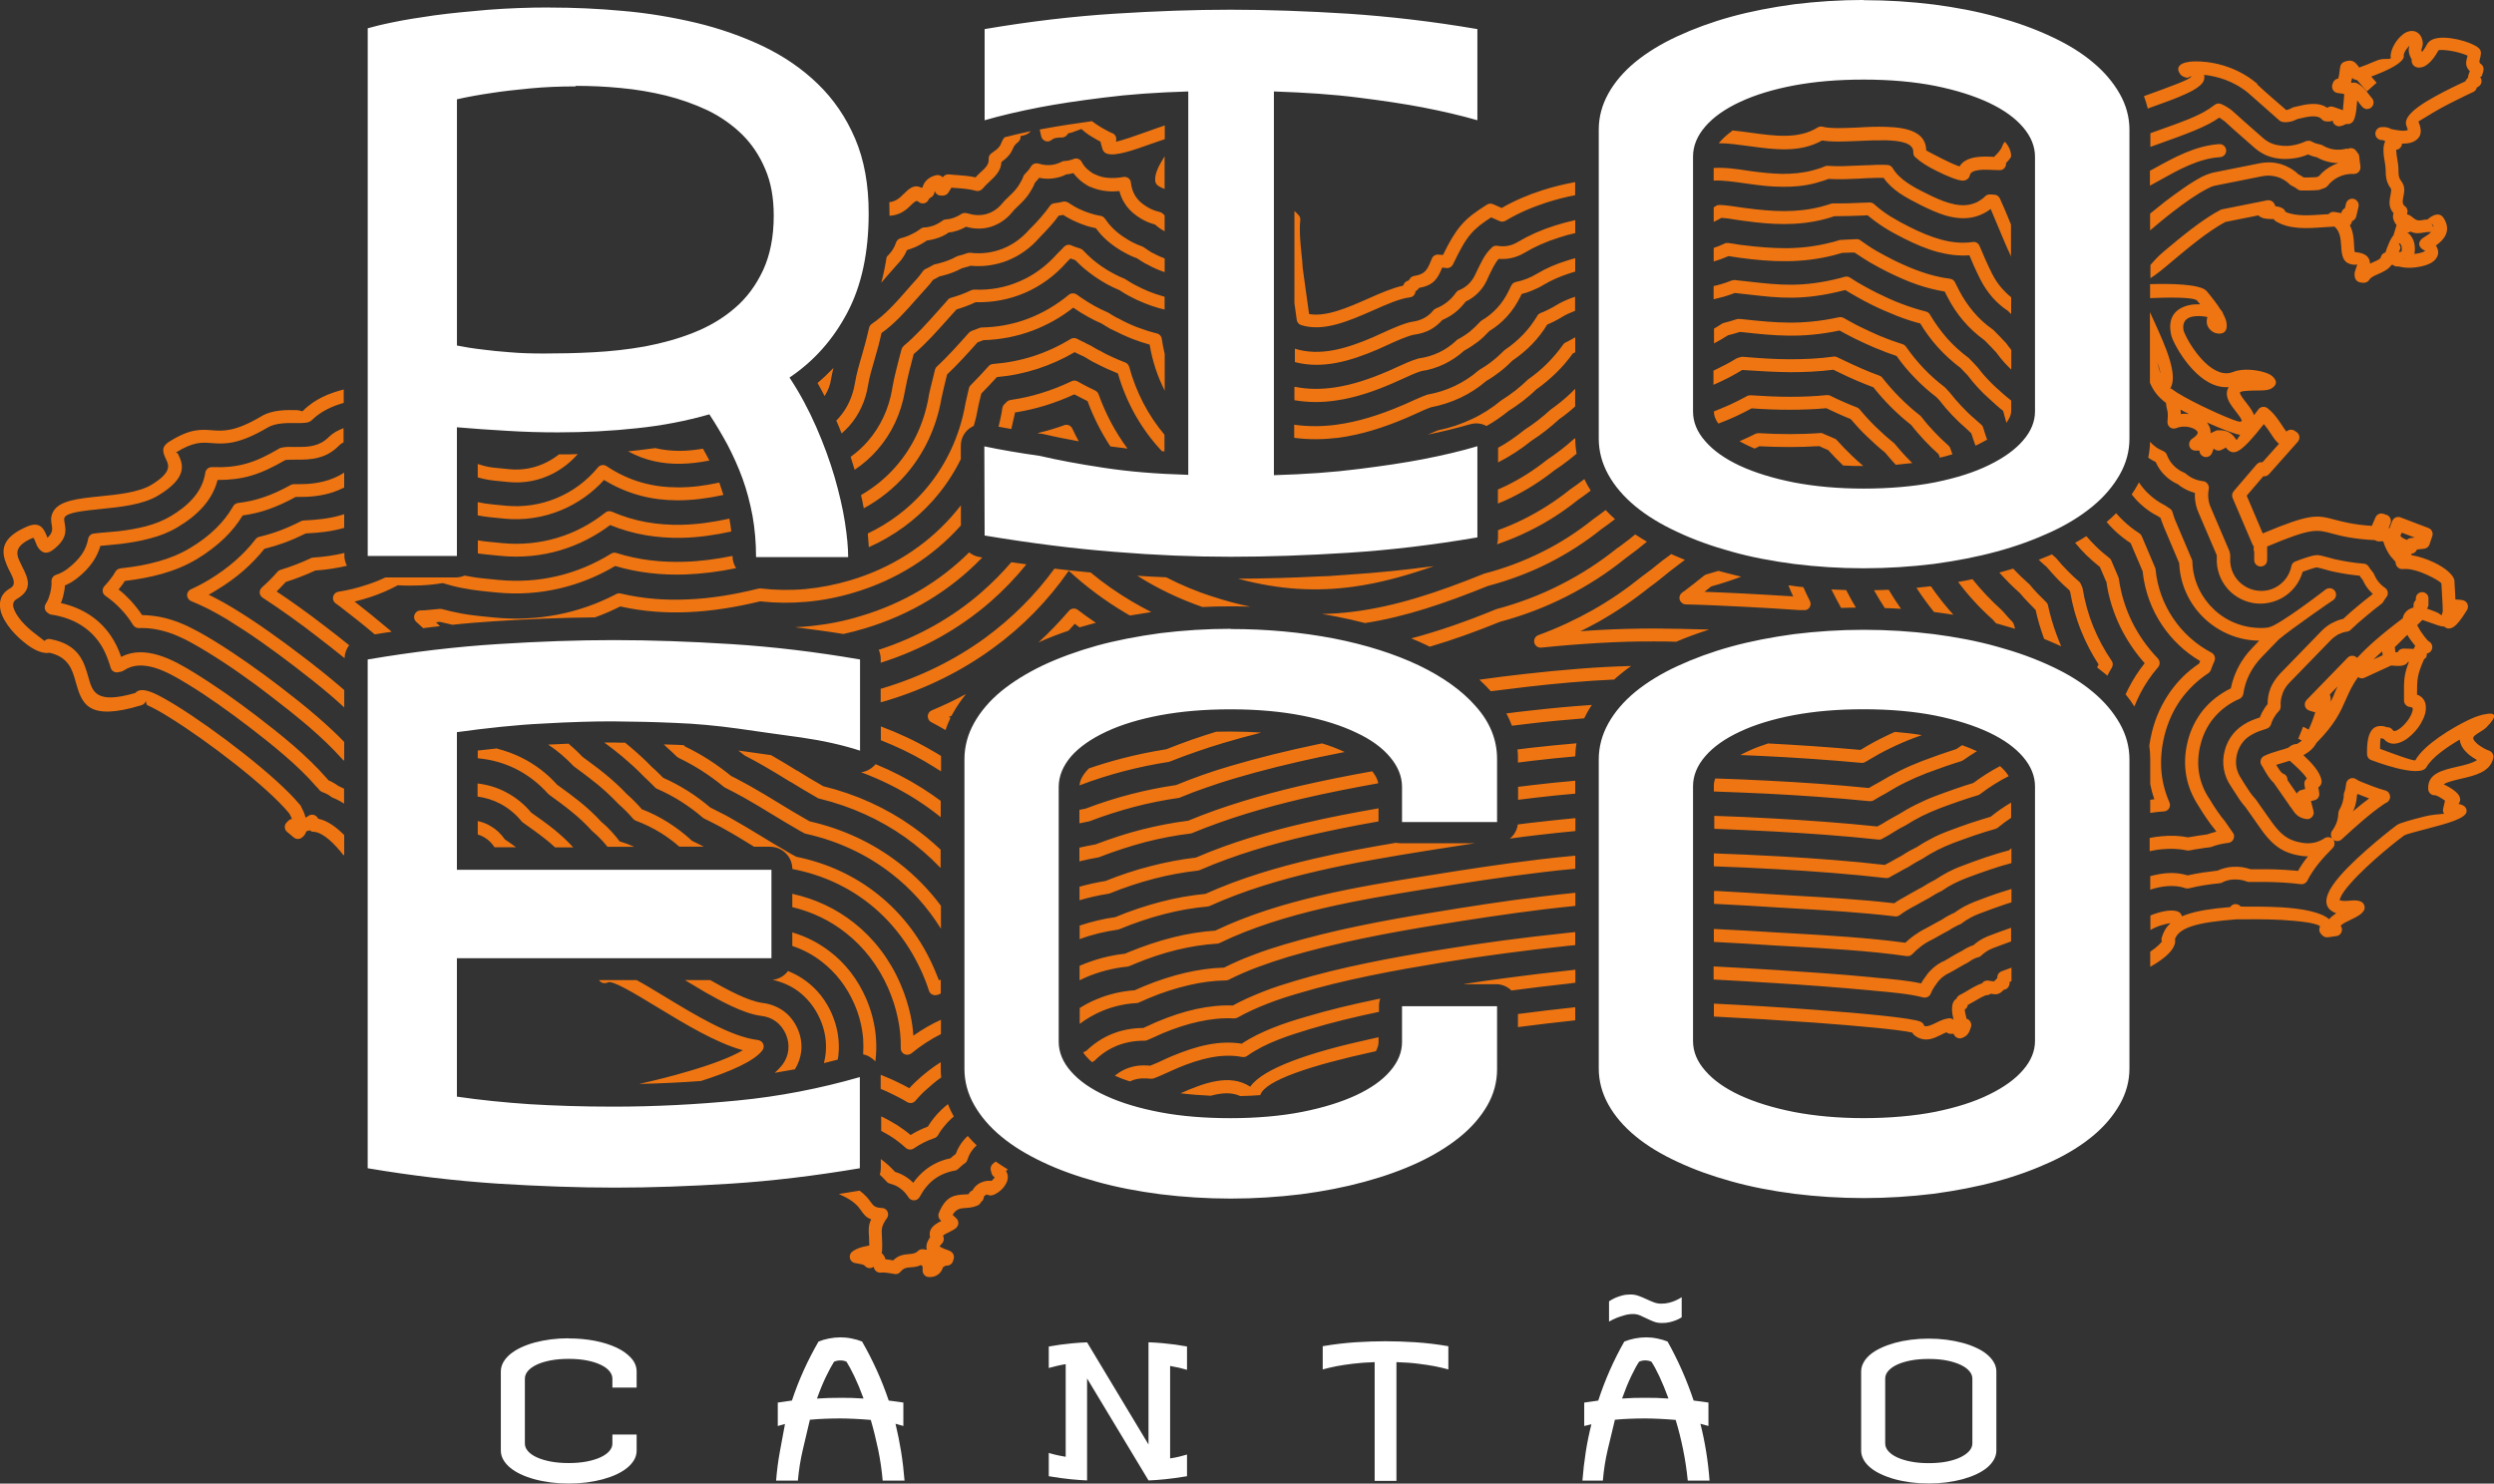 <svg xmlns="http://www.w3.org/2000/svg" id="Camada_2" data-name="Camada 2" viewBox="0 0 750 446.29"><rect x="0" y="0" width="750" height="446.29" fill="#333333" stroke="none"/><defs><style>      .cls-1 {        fill: #ee7512;      }      .cls-1, .cls-2 {        fill-rule: evenodd;      }      .cls-1, .cls-2, .cls-3 {        stroke-width: 0px;      }      .cls-2, .cls-3 {        fill: #fff;      }    </style></defs><g id="Camada_1-2" data-name="Camada 1"><path class="cls-1" d="M705.87,44.65s-.32.09-.56.14c-1.25.28-2.45.32-3.61.14-1.16-.19-2.22-.6-3.24-1.2-.23-.14-.51-.23-.79-.28-.42-.09-.83-.19-1.25-.32-.42-.14-.83-.32-1.25-.56-.46-.28-1.02-.28-1.53-.14h-.14s-.28.14-.37.19c-1.3.56-2.69.97-4.03,1.16-1.3.19-2.64.14-3.98-.09-.93-.14-1.71-.42-2.45-.74-.74-.37-1.44-.83-2.13-1.44-2.83-2.5-5.7-4.96-8.48-7.5h0s-.32-.33-.51-.47h0c-.46-.42-1.02-.83-1.62-1.2-.56-.37-1.2-.7-1.9-1.02-.69-.32-1.48-.23-2.04.23-1.07.83-2.22,1.58-3.47,2.27-1.3.7-2.64,1.3-3.94,1.85-3.06,1.25-6.3,2.41-9.59,3.57l-2.32.83v4.12l3.61-1.3c3.24-1.16,6.48-2.32,9.73-3.66,1.44-.6,2.92-1.25,4.31-1.99,1.07-.56,2.09-1.2,3.06-1.85l.46.28c.42.28.83.56,1.16.83l.42.37h0c2.73,2.55,5.74,5.05,8.52,7.55.93.83,1.95,1.48,3.01,2.04,1.07.51,2.22.88,3.43,1.11,1.76.32,3.47.32,5.19.09,1.58-.18,3.06-.6,4.54-1.2.32.14.69.28,1.02.42.51.19,1.02.32,1.58.42,1.34.79,2.83,1.3,4.4,1.58.69.09,1.39.19,2.09.19-.46.14-.93.32-1.34.51-1.71.79-3.29,1.94-4.54,3.43l-.23.09-.46.19c-.83.05-1.62.09-2.32.09h-1.53c-.23-.14-.42-.28-.65-.42-.28-.19-.6-.37-.93-.51-1.48-1.44-3.29-2.45-5.23-3.06-1.99-.6-4.17-.7-6.39-.28l-13.66,2.73c-.6.14-1.2.28-1.81.51-.56.19-1.07.42-1.62.7h-.1c-1.99,1.06-3.94,2.27-5.84,3.61-1.95,1.34-3.75,2.69-5.47,3.98-1.16.93-2.45,1.94-3.8,3.06l-.7.56v5.05c1.16-.97,2.32-1.94,3.15-2.64,1.11-.93,2.36-1.9,3.71-2.96,1.76-1.34,3.52-2.69,5.23-3.84,1.76-1.2,3.57-2.32,5.47-3.29h.09c.37-.23.74-.42,1.11-.51.37-.14.79-.23,1.25-.32l13.66-2.73c1.58-.32,3.1-.23,4.54.19,1.44.42,2.73,1.2,3.8,2.27.19.19.42.32.65.42.28.14.51.28.79.42.28.14.51.37.83.56.32.28.74.42,1.11.42h2.41c.93,0,1.9-.05,2.78-.14.28,0,.51-.09.74-.19.14-.05.28-.14.46-.19h.09s.32-.14.51-.19c.42-.14.74-.37,1.02-.7.93-1.2,2.13-2.13,3.47-2.73,1.34-.6,2.83-.93,4.35-.83,1.07.05,1.99-.79,2.04-1.85v-.42c-.14-1.02-.28-1.99-.37-2.96,0-.42-.18-.79-.46-1.07l-.23-.32-.23-.32c-.51-.74-1.48-1.02-2.27-.7l-.42.14v-.14ZM707.49,244.16l.37-.32c1.53-1.3,3.06-2.55,4.58-3.66h0c-1.25-.47-2.41-.93-3.43-1.34h-.05s-.09.32-.19.51c-.05,1.07-.23,2.09-.51,3.06-.19.6-.42,1.16-.65,1.76h0s-.14,0-.14,0ZM515.44,268.01h.79c6.58.37,12.97.74,19.32,1.16,1.76.09,3.52.23,5.42.32,8.01.46,18.85,1.07,28.67,2.22.56-.42,1.16-.79,1.71-1.11.79-.46,1.58-.93,2.45-1.39.7-.42,1.39-.79,2.13-1.2.65-.37,1.3-.74,1.99-1.07.65-.42,1.34-.83,2.04-1.25.74-.42,1.44-.79,2.08-1.11,1.16-.79,2.41-1.53,3.71-2.22,1.34-.7,2.73-1.34,4.17-1.85,2.41-.93,4.82-1.81,7.27-2.64,2.27-.74,4.59-1.48,6.95-2.08.23-.23.46-.42.74-.65v4.49c-2.13.56-4.26,1.2-6.44,1.95-2.36.79-4.77,1.67-7.13,2.55-1.3.51-2.55,1.07-3.75,1.67-1.16.6-2.27,1.25-3.34,1.99-.09.09-.23.19-.37.23-.7.32-1.34.7-1.94,1.02-.65.37-1.25.74-1.9,1.16l-.18.09c-.65.32-1.3.7-2.04,1.11l-2.13,1.2h-.05c-.74.42-1.53.83-2.27,1.3-.7.42-1.39.88-1.99,1.34-.42.32-.93.51-1.48.42-10.01-1.2-21.03-1.85-29.14-2.32-2.09-.14-4.03-.23-5.47-.32-6.44-.42-12.92-.79-19.22-1.11h-.6v-3.94.05ZM324.69,303.26v4.73c2.09-1.58,4.35-2.87,6.76-3.89,3.24-1.34,6.72-2.18,10.38-2.36.23,0,.46-.09.7-.19l.51-.23c.83-.37,1.67-.74,2.45-1.07,3.98-1.67,7.97-2.96,11.95-3.89,3.75-.88,7.5-1.39,11.21-1.44.32,0,.6-.09.83-.19,2.83-1.44,5.74-2.69,8.71-3.8,2.96-1.11,6.02-2.13,9.08-3.06,7.23-2.13,14.68-3.94,22.19-5.51,7.55-1.58,15.15-2.92,22.56-4.12,9.77-1.58,21.03-3.33,32.42-4.72,3.1-.37,6.21-.7,9.31-1.02v-3.94c-3.24.32-6.48.65-9.77,1.07-11.3,1.34-22.7,3.15-32.56,4.77-7.55,1.2-15.19,2.55-22.74,4.12-7.64,1.58-15.19,3.43-22.51,5.6-3.1.93-6.25,1.95-9.36,3.15-2.96,1.11-5.88,2.36-8.71,3.8-3.84.09-7.69.65-11.53,1.53-4.22.97-8.43,2.36-12.6,4.08-.83.37-1.71.74-2.55,1.11l-.19.09c-3.98.28-7.78,1.16-11.3,2.64-1.85.74-3.61,1.67-5.28,2.73h0s.05,0,.05,0ZM264.89,323.32c1.07.42,2.13.88,3.1,1.3,1.2.56,2.41,1.11,3.57,1.71.65.32,1.3.7,1.9,1.02l.37-.42c.51-.56,1.07-1.07,1.58-1.58,2.5-2.36,5-4.26,7.5-5.84v1.81c0,.93,0,1.85.14,2.78-1.67,1.16-3.29,2.55-4.96,4.08-.51.46-.97.93-1.44,1.44-.46.46-.88.97-1.34,1.48h0c-.6.74-1.67.93-2.5.42-.97-.6-1.99-1.16-3.1-1.71-1.07-.56-2.18-1.07-3.34-1.62-.51-.23-1.02-.46-1.53-.65v-4.22h.05ZM238.26,280.47v4.08c3.24,1.07,6.16,2.64,8.8,4.68,4.17,3.2,7.55,7.5,9.82,12.69,1.53,3.47,2.41,7.04,2.69,10.61.09,1.53.09,3.1,0,4.63.97.19,1.85.6,2.69,1.25.37.28.7.56.97.88.32-2.32.37-4.68.19-7.04-.28-3.98-1.3-8.01-2.96-11.9-2.55-5.84-6.3-10.65-11.02-14.22-3.29-2.5-7.04-4.45-11.16-5.65h0ZM149.55,225.12c-1.94.19-3.94.42-5.88.65v2.32c4.08.37,7.87,1.44,11.35,3.15,3.71,1.85,6.99,4.4,9.73,7.46.14.14.28.28.42.37,2.36,1.71,4.59,3.34,6.72,5.09,2.13,1.71,4.12,3.57,6.07,5.7.05.05.14.14.19.19,1.02.83,1.95,1.76,2.87,2.73.6.65,1.16,1.3,1.67,1.94h8.06c-1.44-.65-2.92-1.2-4.4-1.62-.79-1.07-1.62-2.04-2.45-2.96-.97-1.07-2.04-2.09-3.1-2.96-2.09-2.27-4.17-4.17-6.39-5.98-2.13-1.71-4.4-3.38-6.86-5.14-3.01-3.38-6.67-6.16-10.79-8.2-2.27-1.11-4.68-1.99-7.18-2.64h0v-.09ZM103.51,158.74v-4.08c-.32.14-.7.23-1.02.32-3.43,1.02-7.09,1.39-11.12,1.58-.28,0-.56.09-.79.19-2.18,1.11-4.26,2.04-6.35,2.83-2.09.79-4.12,1.39-6.25,1.9-.46.09-.83.37-1.11.7-1.76,2.32-3.84,4.49-6.16,6.53-2.32,2.04-4.91,3.89-7.69,5.6-1.02.6-1.99,1.16-2.87,1.62-.93.46-1.81.93-2.73,1.34-.97.42-1.44,1.58-.97,2.55.23.46.6.83,1.07,1.02,1.76.7,3.52,1.53,5.28,2.41,1.85.97,3.71,1.99,5.47,3.06,3.52,2.18,6.99,4.45,10.33,6.81,3.34,2.36,6.72,4.82,10.01,7.37,3.61,2.78,7.41,5.74,11.07,8.89,1.3,1.11,2.59,2.27,3.84,3.43v-5.23l-1.34-1.16c-3.75-3.2-7.6-6.25-11.26-9.03-3.24-2.5-6.67-5-10.14-7.46-3.47-2.45-6.99-4.77-10.56-6.95-1.9-1.16-3.8-2.22-5.7-3.2-.6-.28-1.16-.6-1.76-.88.74-.42,1.48-.83,2.22-1.3,3.01-1.81,5.79-3.8,8.29-5.98,2.32-2.04,4.4-4.22,6.25-6.53,2.04-.51,4.03-1.11,6.07-1.85,2.13-.79,4.22-1.71,6.39-2.78,4.12-.19,7.87-.6,11.53-1.67h0s0-.04,0-.04ZM217.55,148.87c-.32-.97-.65-1.94-.97-2.92l-.28-.79c-4.26.93-8.43,1.48-12.51,1.44-7.32,0-14.45-1.76-21.4-6.39-.83-.56-1.99-.37-2.6.42-3.33,4.03-7.6,7.23-12.46,9.22-4.68,1.95-9.91,2.78-15.28,2.27l-4.22-.42c-1.44-.14-2.83-.37-4.17-.65v3.98c1.2.23,2.5.42,3.75.56l4.22.42c6.02.6,11.9-.37,17.14-2.55,4.91-2.04,9.31-5.14,12.88-9.08,7.18,4.4,14.59,6.12,22.1,6.12,4.54,0,9.17-.6,13.8-1.62ZM350.22,93.24v-3.98l-.65-.19c-2.64-.74-5.37-1.81-8.29-3.38-.51-.28-.97-.51-1.39-.79-.42-.28-.88-.56-1.34-.83-.09-.09-.23-.14-.32-.19-1.16-.46-2.32-1.02-3.43-1.62-1.16-.6-2.27-1.3-3.43-2.08-1.07-.74-2.04-1.48-2.96-2.27-.93-.79-1.81-1.67-2.64-2.55-.23-.28-.56-.42-.83-.56-.51-.19-1.02-.32-1.39-.46-.42-.14-.93-.32-1.44-.56-.79-.32-1.62-.09-2.13.46-.32.37-.65.7-.97,1.02-.32.32-.65.65-1.02,1.02l-.09.09c-3.24,3.66-7.04,6.44-11.26,8.25-4.22,1.85-8.8,2.69-13.53,2.5-.19,0-.37,0-.56.05l-.37.09s-.28.09-.42.19c-.93.42-1.81.83-2.78,1.16-.93.37-1.95.65-3.01.97-.42.09-.79.37-1.02.69l-.51.6c-.37.42-2.18,2.45-2.18,2.45-3.52,3.94-6.81,7.64-10.47,10.7-.32.28-.51.6-.65.97-.51,1.81-.97,3.66-1.48,5.7-.51,1.95-.97,3.98-1.34,6.07v.14c-1.02,6.12-3.61,11.53-7.37,15.84-1.53,1.76-3.24,3.29-5.14,4.68.42,1.3.83,2.59,1.2,3.89,2.55-1.71,4.86-3.71,6.86-6.02,4.26-4.86,7.13-10.93,8.29-17.79.37-2.08.83-4.03,1.3-5.93.42-1.62.88-3.34,1.3-5.05,3.71-3.15,6.95-6.81,10.42-10.7h0s1.58-1.76,1.58-1.76l.65-.7.23-.28c.93-.28,1.85-.56,2.78-.93,1.02-.37,2.04-.79,2.96-1.25,5.19.14,10.24-.83,14.87-2.83,4.73-2.04,8.99-5.14,12.6-9.26l1.07-1.07.37.14c.37.14.74.28,1.07.37.83.83,1.67,1.67,2.59,2.45,1.07.88,2.18,1.76,3.34,2.55,1.25.88,2.5,1.62,3.75,2.32,1.2.65,2.41,1.2,3.61,1.71.42.28.83.56,1.3.83.51.32,1.07.6,1.53.88,3.15,1.71,6.16,2.87,9.08,3.71.56.14,1.11.28,1.67.42h0v.09ZM473.66,93.38v-4.12c-2.04.69-4.03,1.53-5.65,2.55-.74.46-1.53.88-2.36,1.3-.83.42-1.62.79-2.41,1.07-.42.19-.79.46-.97.88-1.25,2.09-2.69,3.98-4.31,5.65-1.67,1.71-3.47,3.24-5.42,4.54-.14.09-.23.19-.32.28-1.11,1.11-2.27,2.18-3.47,3.1-1.2.97-2.5,1.81-3.89,2.64-.14.09-.23.14-.37.28-2.08,1.81-4.45,3.33-6.99,4.54-2.55,1.2-5.28,2.09-8.11,2.59-.09,0-.23.05-.32.09h0c-1.58.55-3.34,1.39-5.05,2.13-.88.42-1.71.79-2.64,1.16-6.39,2.73-12.92,4.82-19.5,5.7-4.22.56-8.43.6-12.69,0v3.94c4.45.6,8.85.51,13.2,0,6.99-.93,13.8-3.1,20.52-5.98.79-.32,1.76-.79,2.73-1.2,1.53-.7,3.1-1.44,4.63-1.99,3.15-.6,6.12-1.58,8.89-2.87,2.83-1.34,5.42-3.01,7.78-5.05,1.44-.83,2.87-1.81,4.17-2.83,1.34-1.02,2.55-2.13,3.75-3.34,2.13-1.44,4.12-3.1,5.93-4.96,1.67-1.76,3.2-3.71,4.49-5.84.7-.32,1.39-.6,2.09-.97.83-.42,1.71-.88,2.59-1.44,1.07-.65,2.32-1.2,3.66-1.71h0s.05-.14.05-.14ZM604.84,110.89v-5.65c-.51-.6-.97-1.2-1.44-1.85l-.14-.19c-1.11-1.2-2.27-2.41-3.47-3.61h0l-.32-.32s-.23-.23-.37-.28c-2.09-1.48-3.98-3.2-5.65-5.19-1.67-1.99-3.15-4.17-4.4-6.62l-.56-1.11-.56-1.11c-.28-.65-.88-1.02-1.53-1.11h0c-2.87-.37-5.74-1.07-8.52-2.04-2.87-.97-5.65-2.22-8.43-3.57-1.76-.88-3.47-1.81-5.19-2.78-1.67-.97-3.24-2.04-4.77-3.15-.37-.28-.83-.42-1.25-.37l-1.95.09c-.97.05-1.9.09-2.73.14-.19,0-.37,0-.51.09-.37.14-.79.23-1.25.37-.6.19-1.02.28-1.25.32-4.49,1.16-8.89,1.67-13.29,1.71-4.45,0-8.89-.37-13.53-.97-.32,0-1.07-.14-1.81-.28-.56-.09-1.16-.19-2.22-.32-.42-.05-.79,0-1.11.19-1.07.51-2.13.93-3.24,1.3v4.08c1.48-.42,2.96-.97,4.45-1.62l1.58.23c.56.09,1.07.14,1.85.28h0c4.77.65,9.45,1.07,14.08,1.02,4.68-.05,9.36-.56,14.22-1.81.6-.14,1.07-.28,1.34-.37.32-.09.7-.19,1.11-.32.88,0,1.71-.09,2.5-.09h1.25c1.48.97,2.96,1.99,4.54,2.92,1.76,1.02,3.57,1.99,5.42,2.92,2.96,1.44,5.88,2.78,8.89,3.8,2.69.93,5.47,1.62,8.25,2.09l.69,1.39c1.39,2.73,3.01,5.19,4.91,7.41,1.9,2.22,3.98,4.12,6.3,5.79l.23.23h0c1.11,1.11,2.18,2.22,3.34,3.47.79,1.11,1.62,2.13,2.5,3.1.65.69,1.3,1.39,1.99,2.04l.05-.23ZM644.35,171.99c.65,5.93,2.69,11.4,5.84,16.07,2.96,4.4,6.86,8.11,11.44,10.79l-.28.74c-3.52,2.36-6.44,5.23-8.8,8.62-2.45,3.52-4.31,7.5-5.42,12-.32,1.34-.6,2.73-.79,4.08.18,1.3.28,2.64.28,3.98v7.6c.32,1.53.69,3.06,1.25,4.54-.42.05-.83.09-1.25.19v3.94c1.34-.23,2.73-.37,4.12-.46,1.07-.05,1.9-.97,1.81-2.04,0-.28-.09-.51-.19-.74-1.34-3.1-2.18-6.39-2.41-9.73-.23-3.38.09-6.86.97-10.38,1.02-3.98,2.64-7.6,4.86-10.7,2.22-3.1,5-5.79,8.29-7.97.37-.23.65-.6.79-1.02.14-.42.32-.88.51-1.34.19-.46.37-.93.56-1.3.42-.97,0-2.09-.93-2.55-4.63-2.45-8.62-6.02-11.53-10.38-2.83-4.22-4.73-9.22-5.23-14.59,0-.19-.09-.42-.14-.56l-4.03-9.5s-.09-.23-.19-.32h0c-.14-.23-.37-.42-.56-.56h0c-1.67-1.06-3.2-2.27-4.63-3.61-.83-.74-1.58-1.58-2.32-2.41-.93.93-1.85,1.81-2.87,2.64.79.93,1.62,1.81,2.5,2.64,1.48,1.39,3.06,2.64,4.73,3.71l3.71,8.71h0l-.09-.09ZM515.39,256.71v3.89c5.93.18,12.55.51,19.36.88,10.84.6,22.23,1.48,32.33,2.64.46.05.93-.05,1.25-.28l.88-.51c.37-.19.7-.37.97-.51l1.9-1.07c.65-.37,1.25-.7,1.81-.97l.14-.09c.65-.42,1.3-.83,2.04-1.25.74-.42,1.48-.83,2.13-1.16.09,0,.14-.09.23-.14,1.3-.88,2.73-1.67,4.22-2.45,1.48-.74,3.01-1.44,4.59-2.04,2.13-.79,4.26-1.58,6.44-2.32,2.13-.74,4.26-1.39,6.39-1.99.32-.09.6-.28.83-.46,1.25-1.02,2.55-1.99,3.89-2.87v-4.58c-2.18,1.25-4.22,2.69-6.16,4.26-2.04.6-4.12,1.25-6.21,1.94-2.18.74-4.35,1.53-6.53,2.36-1.76.65-3.43,1.39-5,2.22-1.53.79-3.06,1.67-4.54,2.64-.79.42-1.53.79-2.22,1.16-.69.42-1.44.83-2.18,1.34-.6.32-1.2.65-1.76.97-.65.37-1.25.69-1.81,1.02-.37.19-.74.37-1.07.56l-.46.28c-9.96-1.16-21.21-1.99-31.91-2.59-6.9-.37-13.57-.69-19.59-.88h.05ZM324.65,290.57v4.31c.6-.28,1.16-.56,1.76-.83,3.94-1.71,8.2-2.83,12.65-3.29.23,0,.46-.09.65-.19l.7-.28.74-.32c4.22-1.76,8.48-3.2,12.69-4.22,4.08-1.02,8.15-1.62,12.23-1.9.28,0,.56-.09.79-.23,19.13-9.27,43.03-13.11,61.56-16.12l1.81-.28c10.1-1.62,21.68-3.43,33.35-4.82,3.38-.42,6.81-.79,10.14-1.07v-3.94c-3.52.32-7.09.7-10.61,1.11-11.58,1.39-23.3,3.2-33.54,4.86l-1.81.28c-18.67,3.01-42.75,6.9-62.3,16.3-4.17.28-8.34.93-12.55,1.99-4.45,1.11-8.89,2.59-13.3,4.4l-.79.32s-.46.18-.51.23c-4.73.51-9.26,1.76-13.48,3.57l-.23.09h0s.05,0,.05,0ZM238.26,268.89v3.98c6.02,1.44,11.49,4.08,16.12,7.78,5.42,4.26,9.82,9.96,12.79,16.77,1.25,2.92,2.22,5.88,2.83,8.89.65,3.01.93,6.02.88,9.03,0,1.07.83,1.94,1.94,1.94.46,0,.88-.14,1.25-.42,2.96-2.41,5.93-4.31,8.89-5.79v-4.31c-2.78,1.25-5.51,2.83-8.29,4.77-.14-1.99-.42-4.03-.83-6.02-.7-3.24-1.71-6.44-3.1-9.63-3.24-7.46-8.01-13.62-13.94-18.3-5.33-4.22-11.58-7.18-18.53-8.71h0ZM170.95,223.68c1.48,1.25,2.87,2.55,4.17,3.94,2.45,1.81,4.73,3.47,6.95,5.28,2.22,1.85,4.35,3.75,6.44,5.98.83.74,1.67,1.48,2.45,2.32.7.7,1.39,1.44,2.04,2.22,2.73,1.02,5.33,2.36,7.87,3.94,2.55,1.62,5,3.47,7.23,5.56,1.2.56,2.36,1.16,3.57,1.76h-7.37c-1.76-1.53-3.57-2.87-5.47-4.07-2.41-1.48-4.91-2.73-7.55-3.71-.32-.09-.65-.32-.88-.6-.7-.83-1.44-1.62-2.18-2.36-.74-.74-1.48-1.44-2.27-2.13-.05-.05-.14-.09-.19-.19-1.99-2.08-3.98-3.94-6.16-5.74-2.18-1.76-4.45-3.47-6.86-5.23-.09-.09-.19-.14-.28-.23-2.27-2.41-4.82-4.58-7.6-6.44,2.04-.09,4.08-.19,6.12-.28h-.05ZM104.3,170.14c-.46-.93-.74-1.94-.74-3.01v-.79c-3.01.74-6.12,1.16-9.4,1.39-.28,0-.56.09-.79.23-1.48.7-3.01,1.34-4.49,1.9-1.48.56-3.01,1.11-4.58,1.58-.42.14-.74.37-.97.7-.7.79-1.39,1.53-2.18,2.32-.74.74-1.58,1.53-2.41,2.27-.79.74-.88,1.95-.14,2.73.09.14.23.23.37.32,2.83,1.85,5.6,3.75,8.38,5.74,2.83,2.04,5.56,4.03,8.15,6.07,2.64,2.04,5.37,4.17,8.11,6.39.05-1.48.56-2.83,1.39-3.89-2.41-1.95-4.82-3.84-7.13-5.6-2.73-2.13-5.51-4.17-8.25-6.12-2.13-1.53-4.26-3.01-6.44-4.45l.74-.74c.7-.7,1.34-1.39,2.04-2.13,1.44-.46,2.87-.93,4.35-1.53,1.48-.56,3.01-1.2,4.49-1.9,3.29-.23,6.48-.7,9.54-1.44h0s-.05-.05-.05-.05ZM219.91,159.85c-.14-1.25-.32-2.5-.56-3.75v-.09c-4.91,1.07-9.73,1.76-14.45,1.85-7.13.14-14.08-.97-20.89-3.94-.69-.28-1.44-.19-1.99.28-4.31,3.43-9.26,6.07-14.64,7.64-5.19,1.53-10.7,2.08-16.4,1.53l-4.22-.42c-1.02-.09-2.04-.23-3.06-.42v3.94c.88.14,1.76.23,2.64.32l4.22.42c6.21.6,12.23,0,17.88-1.67,5.47-1.62,10.56-4.22,15.05-7.6,7.04,2.87,14.17,3.98,21.49,3.84,4.91-.09,9.91-.79,14.92-1.9h0s0-.05,0-.05ZM350.26,117.51c-2.18-4.26-3.71-8.89-4.54-13.85-1.67-.46-3.38-1.02-5.05-1.67-2.13-.83-4.26-1.81-6.48-2.96h-.09c-.51-.32-.97-.6-1.39-.83-.46-.28-.88-.51-1.34-.83-1.39-.6-2.83-1.3-4.22-2.09-1.44-.79-2.87-1.67-4.26-2.64l-.14-.09c-3.75,2.96-7.87,5.23-12.23,6.9-4.73,1.76-9.68,2.73-14.82,2.87-.32.14-.65.23-.93.37l-.79.28c-1.53,1.71-3.01,3.38-4.59,5.05-1.53,1.62-3.01,3.15-4.58,4.63-.23.97-.51,2.04-.79,3.2-.32,1.3-.6,2.59-.88,3.84-1.53,8.99-5.33,16.91-10.93,23.3-3.47,3.94-7.69,7.32-12.46,9.91-.23-1.34-.51-2.69-.83-3.98,3.94-2.27,7.46-5.14,10.38-8.48,5.14-5.84,8.62-13.11,10.01-21.35v-.14c.32-1.44.6-2.73.93-3.94.28-1.2.6-2.45.93-3.8.09-.37.28-.7.56-.93,1.62-1.53,3.24-3.15,4.82-4.86,1.58-1.67,3.15-3.47,4.82-5.33.23-.23.51-.42.83-.56.32-.09.7-.23,1.16-.42.42-.14.79-.32,1.16-.46.23-.09.46-.14.7-.14,4.77-.09,9.5-.97,13.9-2.64,4.4-1.67,8.52-4.08,12.27-7.18.69-.56,1.67-.6,2.41-.09l.65.46h0s.65.46.65.46c1.34.93,2.64,1.71,3.94,2.45,1.3.74,2.64,1.39,3.98,1.95.09,0,.19.09.28.14.42.28.88.56,1.34.83.46.28.88.51,1.3.74h.09c2.09,1.16,4.08,2.09,6.02,2.83,1.95.74,3.84,1.34,5.74,1.81.79.14,1.44.79,1.58,1.62.23,1.58.51,3.1.88,4.59v11.07h0l.05-.05ZM473.71,105.94v-4.49c-.42.23-.88.51-1.39.79-.51.28-1.02.56-1.53.79-.32.14-.56.37-.74.65-1.44,2.04-3.06,3.94-4.77,5.65s-3.66,3.34-5.65,4.73c-.09.05-.19.14-.23.19-1.2,1.16-2.41,2.22-3.71,3.24h0c-1.3,1.02-2.69,1.94-4.03,2.82-.09.05-.19.14-.28.19-2.64,2.18-5.56,4.08-8.76,5.56-3.15,1.48-6.48,2.64-10.01,3.34-.09,0-.23.05-.32.09-1.02.42-1.95.83-2.92,1.25,4.26-.88,8.48-1.9,12.65-3.1,1.76-.51,3.47-.32,5,.51,2.41-1.34,4.63-2.92,6.76-4.63,1.53-.93,2.92-1.95,4.26-2.96h0c1.39-1.07,2.69-2.18,3.89-3.38,2.13-1.48,4.17-3.2,6.07-5.05,1.81-1.76,3.47-3.71,4.96-5.79l.74-.37h0ZM603.4,127.29c-.37-1.25-.7-2.45-1.02-3.71-.65-.51-1.3-1.02-1.9-1.58-.79-.7-1.58-1.39-2.36-2.13h0c-1.2-1.06-2.32-2.18-3.38-3.33-1.02-1.11-2.04-2.32-3.01-3.61l-1.11-1.16-1.02-1.07c-2.45-1.85-4.77-3.94-6.9-6.3-1.95-2.18-3.71-4.54-5.23-7.09-2.36-.6-4.72-1.39-7.09-2.32-2.59-1.02-5.14-2.13-7.64-3.38-1.44-.7-2.87-1.48-4.35-2.32-1.2-.69-2.36-1.34-3.47-2.04l-.6.14c-12,3.06-19.27,2.27-28.07,1.25-1.53-.19-3.1-.37-4.54-.51-1.07.42-2.18.79-3.29,1.11-1.07.28-2.08.56-3.1.79v-3.98c.7-.14,1.34-.32,2.04-.51,1.11-.32,2.27-.7,3.38-1.16.28-.09.6-.14.93-.14,1.95.19,3.52.37,5.05.56,8.43.93,15.43,1.71,26.68-1.16l1.34-.37c.51-.14,1.11-.09,1.58.23,1.34.88,2.64,1.67,3.98,2.41,1.3.74,2.73,1.48,4.17,2.22,2.45,1.2,4.86,2.32,7.32,3.24,2.41.93,4.91,1.71,7.41,2.36.51.14.93.42,1.2.93,1.53,2.59,3.29,5,5.19,7.18,1.95,2.18,4.12,4.12,6.44,5.84.09.05.19.14.23.23l1.16,1.2,1.16,1.25.14.14c.88,1.16,1.81,2.32,2.83,3.38.97,1.07,2.04,2.08,3.1,3.06l.14.09c.7.65,1.44,1.34,2.18,1.95.6.51,1.25,1.02,1.85,1.53v2.96c0,1.39-.65,2.64-1.48,3.75h0s.09.05.09.05ZM633.42,174.91c.69,4.91,2.18,9.54,4.26,13.8,1.95,3.94,4.4,7.55,7.27,10.79-1.85,2.32-3.47,4.82-4.86,7.55-.32.6-.6,1.2-.88,1.81.97,1.16,1.85,2.41,2.64,3.66.51-1.3,1.07-2.5,1.67-3.71,1.48-2.92,3.34-5.65,5.47-8.11.65-.79.6-1.9-.09-2.64-3.1-3.24-5.74-6.95-7.78-11.07-1.95-3.98-3.29-8.34-3.94-12.88,0-.19-.09-.37-.14-.51l-2.13-5c-.14-.37-.42-.65-.74-.88-1.39-1.07-2.73-2.22-4.03-3.52-.93-.93-1.85-1.9-2.73-2.92-1.11.7-2.22,1.39-3.38,1.99,1.07,1.3,2.18,2.55,3.38,3.71,1.3,1.25,2.64,2.45,4.08,3.57l1.85,4.35h.09ZM515.39,245.41c5.51.19,11.58.42,17.79.79,10.33.56,21.26,1.34,31.36,2.41l1.62-.88c.7-.46,1.48-.93,2.32-1.39.83-.46,1.62-.93,2.36-1.3,1.71-1.07,3.47-2.09,5.33-3.01,1.9-.93,3.8-1.81,5.79-2.55,1.9-.7,3.84-1.44,5.88-2.13,1.94-.7,3.84-1.3,5.56-1.81,2.55-1.9,5.23-3.61,8.06-5.09.51.46.97.93,1.44,1.44.42.51.83,1.02,1.16,1.58-2.96,1.48-5.79,3.29-8.43,5.28-.19.19-.46.32-.7.42-2.04.6-3.98,1.25-5.74,1.85-1.85.65-3.8,1.34-5.79,2.09-1.9.74-3.71,1.53-5.42,2.36-1.71.88-3.38,1.81-4.96,2.83-.09.05-.19.09-.28.14-.83.42-1.58.83-2.27,1.25-.69.42-1.39.83-2.18,1.34l-.14.09-1.07.6-1.07.6c-.32.19-.74.28-1.16.23-10.24-1.11-21.31-1.9-31.73-2.45-6.21-.32-12.18-.6-17.6-.79v-3.89h0s-.14,0-.14,0ZM456.43,248c1.95-.23,3.89-.51,5.84-.7,3.84-.46,7.69-.83,11.49-1.2v3.89c-3.66.32-7.32.74-11.02,1.16-2.92.32-5.79.7-8.71,1.11,1.3-1.02,2.18-2.55,2.41-4.26h0ZM324.65,278.43c3.47-1.16,7.04-2.04,10.75-2.55,4.54-1.9,9.12-3.43,13.76-4.63,4.45-1.16,8.89-1.94,13.34-2.36,10.33-4.68,21.59-8.01,32.75-10.61,8.34-1.95,16.68-3.43,24.55-4.77.46.09.93.14,1.44.14h22.37c-5.28.79-10.42,1.62-15.19,2.36-10.01,1.62-21.08,3.43-32.24,6.02-11.07,2.55-22.23,5.88-32.33,10.47-.19.09-.42.14-.65.19-4.35.37-8.71,1.16-13.06,2.27-4.45,1.16-8.89,2.64-13.34,4.49h0s-.37.14-.6.19c-3.98.56-7.83,1.48-11.53,2.87v-4.12.05ZM188.14,223.4c-1.34,0-2.69,0-3.98-.05h-2.45c1.95,1.44,3.75,2.83,5.47,4.26,2.13,1.81,4.22,3.66,6.21,5.74.05.05.14.14.18.19.56.51,1.11,1.02,1.67,1.58h0c.65.6,1.2,1.2,1.71,1.71.19.19.42.37.65.46,2.45,1.07,4.86,2.32,7.18,3.8,2.27,1.44,4.49,3.06,6.62,4.91.14.14.28.23.46.28,1.07.51,2.08,1.02,3.15,1.58,1.2.6,2.27,1.2,3.15,1.71h0c2.92,1.62,5.7,3.33,8.48,5.05l.14.09h4.82c3.66,0,6.67,3.01,6.67,6.67.09,0,.23.09.32.09,8.8,1.71,16.72,5.42,23.3,10.75,6.58,5.33,11.9,12.37,15.56,20.75.32.79.7,1.62,1.02,2.5.32.83.6,1.67.88,2.55.32,1.02,1.44,1.58,2.45,1.25h.18s.93-.41.93-.41v-4.17l-.56.19-.28-.74c-.32-.83-.7-1.71-1.11-2.69-3.89-8.99-9.59-16.49-16.68-22.19-7.04-5.7-15.43-9.63-24.78-11.53-.93-.46-1.9-1.02-2.83-1.58l-.46-.28c-2.69-1.53-5.19-3.06-7.69-4.59-2.87-1.76-5.74-3.47-8.62-5.09h0c-1.2-.7-2.32-1.3-3.29-1.76h0c-1.02-.51-2.04-1.02-3.01-1.53-2.18-1.85-4.49-3.57-6.86-5.05-2.36-1.48-4.82-2.78-7.32-3.89-.56-.56-1.07-1.11-1.58-1.58-.56-.56-1.16-1.11-1.81-1.67-2.08-2.18-4.26-4.12-6.48-6.02-.51-.42-1.02-.83-1.53-1.25h0s.09-.04.09-.04ZM221.4,170.97c-.7-1.07-1.11-2.32-1.11-3.66v-.09c-4.86.97-9.63,1.62-14.36,1.76-6.99.23-13.85-.51-20.57-2.64-.56-.19-1.16-.09-1.62.23-5,3.1-10.51,5.42-16.3,6.76-5.6,1.3-11.53,1.71-17.6,1.11l-4.22-.42c-2.04-.19-3.98-.51-5.93-.88-.83.37-1.71.56-2.69.56h-21.12c-1.81.88-3.71,1.62-5.6,2.22-2.78.93-5.6,1.62-8.52,2.08-1.07.19-1.76,1.16-1.62,2.22.09.56.42,1.02.83,1.3l.56.42h0l.7.51c3.43,2.64,6.99,5.42,10.47,8.38,1.67-.28,3.38-.56,5.09-.79-.6-.51-1.16-1.02-1.76-1.48-3.1-2.64-6.3-5.19-9.4-7.6,1.67-.42,3.29-.88,4.86-1.39,2.78-.93,5.51-2.09,8.15-3.52,2.22.14,4.45.14,6.67.05,2.27-.09,4.54-.32,6.81-.7,1.85.56,3.71,1.07,5.65,1.44,2.09.42,4.22.74,6.39.97l4.22.42c6.48.65,12.83.18,18.85-1.21,5.98-1.39,11.63-3.71,16.77-6.76,6.9,2.04,13.9,2.78,21.03,2.55,5.05-.19,10.19-.83,15.33-1.9h0s.05.05.05.05ZM349.47,135.77c-6.16-6.53-10.7-14.45-13.29-23.44-1.02-.42-2.09-.88-3.15-1.34-1.39-.65-2.78-1.3-4.12-2.04h-.09c-.51-.32-.93-.56-1.34-.79-.32-.19-.74-.42-1.3-.79-.7-.32-1.34-.6-1.99-.93l-1.02-.51c-3.52,2.08-7.27,3.75-11.12,5-3.98,1.3-8.06,2.13-12.27,2.5-.74.79-1.48,1.62-2.27,2.45-.88.93-1.67,1.76-2.41,2.5l-.83,3.47c-.37,2.13-.83,4.22-1.44,6.25-.51.23-.97.56-1.44.88-1.62,1.3-2.45,3.1-2.45,5.19v3.94c-2.22,4.54-5.05,8.71-8.34,12.41-5.28,5.93-11.76,10.7-19.32,14.08-.09-1.39-.19-2.78-.32-4.12,6.48-3.1,12.14-7.37,16.72-12.55,6.48-7.32,10.93-16.44,12.69-26.77l.51-2.22.46-2.04c.09-.37.23-.7.51-.97,1.02-1.02,1.9-1.95,2.73-2.83.83-.88,1.71-1.85,2.64-2.87.32-.42.83-.7,1.39-.74,4.17-.32,8.25-1.11,12.14-2.36,3.89-1.25,7.69-3.01,11.26-5.19.56-.32,1.3-.37,1.95,0,.56.32,1.16.6,1.81.93h.09c.65.37,1.3.69,1.9.97h0s.14.09.19.09c.28.19.74.46,1.34.79.46.28.88.51,1.25.7h.09c1.34.79,2.64,1.44,3.89,1.99,1.25.56,2.5,1.11,3.75,1.58.6.19,1.11.7,1.3,1.34,2.09,7.69,5.7,14.59,10.61,20.43v5h-.79s.09,0,.09,0ZM473.71,122.24c-1.53,1.39-3.15,2.69-4.86,3.89-1.3,1.2-2.64,2.32-3.98,3.38-1.39,1.07-2.78,2.09-4.31,3.06-3.1,2.5-6.44,4.68-10.05,6.53v-4.4c2.69-1.48,5.23-3.24,7.6-5.14.09-.05.14-.14.23-.19,1.39-.88,2.73-1.85,4.08-2.87,1.34-1.02,2.59-2.13,3.84-3.24.05-.05.14-.09.19-.14,2.08-1.48,4.08-3.1,5.98-4.91.42-.42.83-.83,1.25-1.25v5.37h0l.05-.09ZM594.09,134.05l.7-.32c.93-.46,1.85-.97,2.78-1.48-.42-1.16-.83-2.41-1.2-3.66-.14-.42-.37-.74-.7-.97l-.83-.74-.83-.74c-1.44-1.2-2.78-2.5-4.08-3.89-1.3-1.39-2.55-2.83-3.71-4.31l-.14-.14-1.07-1.16s-.23-.19-.32-.28c-2.18-1.67-4.22-3.47-6.16-5.51-1.94-2.04-3.71-4.22-5.37-6.58-.28-.37-.6-.6-1.02-.74-2.18-.7-4.31-1.44-6.35-2.32h-.09c-2.04-.88-4.08-1.81-6.16-2.83-.93-.46-1.81-.88-2.59-1.34-.74-.42-1.58-.88-2.5-1.39-.42-.23-.93-.32-1.39-.23-11.3,2.45-19.08,1.67-29,.6l-1.02-.09c-.28,0-.56,0-.79.09-1.3.42-2.59.79-3.84,1.11-.23.05-.46.14-.65.28-.74.51-1.53.97-2.32,1.44v4.45c1.44-.74,2.83-1.58,4.22-2.45,1.16-.28,2.32-.6,3.43-.97h.6c10.05,1.11,18.02,1.94,29.51-.46.6.32,1.25.7,1.95,1.07.93.51,1.85.97,2.69,1.39,2.09,1.02,4.22,1.99,6.39,2.92h.09c2.04.88,4.03,1.62,6.02,2.27,1.62,2.32,3.43,4.49,5.37,6.48,2.04,2.13,4.26,4.12,6.58,5.88l.93.97c1.2,1.58,2.5,3.1,3.89,4.54,1.39,1.44,2.83,2.83,4.4,4.17l.83.79.46.42c.42,1.3.83,2.55,1.3,3.8h0s0-.05,0-.05ZM622.53,178.06l-.23-.51c-1.2-1.07-2.36-2.13-3.43-3.24-1.16-1.2-2.27-2.45-3.38-3.75-.83-.7-1.62-1.44-2.41-2.18,1.34-.51,2.64-1.07,3.98-1.62.37.32.74.65,1.11.97.09.09.18.14.23.23,1.02,1.25,2.09,2.45,3.24,3.61,1.11,1.16,2.27,2.22,3.43,3.24.28.19.51.46.65.79l.46,1.07s.14.32.14.51c.65,3.94,1.71,7.69,3.15,11.26,1.48,3.61,3.34,7.09,5.51,10.28.46.6.51,1.44.09,2.13-.46.79-.93,1.58-1.34,2.41l-.65-.56c-.79-.65-1.62-1.3-2.45-1.95l.46-.88c-2.04-3.15-3.8-6.48-5.23-10.05-1.53-3.75-2.64-7.74-3.33-11.86h0s0,.09,0,.09ZM515.81,234.2c-.28.7-.42,1.39-.42,2.18v1.71c4.96.19,10.33.37,15.93.65,10.05.51,20.8,1.25,30.94,2.27.42,0,.83-.05,1.2-.28.7-.42,1.3-.79,1.81-1.07.6-.32,1.2-.65,1.85-1.02l.14-.09h0c1.9-1.16,3.84-2.27,5.84-3.24,1.99-.97,4.08-1.9,6.25-2.73,1.76-.65,3.52-1.3,5.23-1.9,1.67-.6,3.43-1.16,5.19-1.71.23-.09.46-.19.65-.32,1.34-.93,2.69-1.85,4.08-2.69-1.44-.65-2.92-1.25-4.45-1.81-.56.37-1.16.79-1.71,1.16-1.62.51-3.29,1.07-5,1.67-1.81.65-3.57,1.3-5.33,1.95-2.27.88-4.45,1.81-6.58,2.87-2.13,1.07-4.22,2.22-6.21,3.43-.6.32-1.2.65-1.85,1.02-.51.28-.97.56-1.39.79-10.05-1.02-20.57-1.71-30.48-2.22-5.47-.28-10.79-.51-15.7-.65h0v.05ZM456.48,236.7c1.62-.19,3.24-.42,4.91-.6,4.12-.46,8.25-.93,12.32-1.25v3.89c-3.94.32-7.92.74-11.86,1.2-1.76.19-3.57.42-5.33.65v-3.94h0s-.05.05-.05.05ZM324.65,266.72c2.55-.7,5.14-1.3,7.78-1.71,4.49-1.81,9.08-3.34,13.66-4.49,4.49-1.16,9.03-2.04,13.53-2.55,10.51-4.54,21.82-7.87,33.07-10.47,7.32-1.71,14.68-3.1,21.86-4.35v3.94c-6.86,1.2-13.9,2.59-20.98,4.22-11.16,2.59-22.28,5.88-32.56,10.33-.23.09-.46.19-.7.23-4.45.51-8.85,1.3-13.25,2.45-4.45,1.16-8.94,2.64-13.39,4.45-.14.05-.28.09-.42.09-2.92.46-5.84,1.11-8.62,1.95v-4.08ZM205.51,224.05l.51.51c2.45,1.16,4.82,2.5,7.13,3.98,2.32,1.48,4.58,3.15,6.76,4.91.97.46,1.85.93,2.69,1.39.88.46,1.85.97,2.92,1.58,3.06,1.71,5.84,3.43,8.66,5.14,2.5,1.53,5,3.06,7.69,4.58l1.62.93c10,2.27,19.08,6.53,26.82,12.51,4.73,3.66,8.99,7.97,12.65,12.88v6.9c-4.08-6.53-9.12-12.14-15.01-16.67-7.36-5.7-15.98-9.73-25.52-11.86-.19,0-.37-.09-.56-.19-.74-.42-1.16-.65-1.53-.83l-.37-.23c-2.55-1.44-5.19-3.06-7.78-4.63-2.87-1.76-5.79-3.52-8.52-5.05-.83-.46-1.76-.97-2.83-1.53-.97-.51-1.85-.97-2.69-1.39-.19-.09-.37-.19-.51-.32-2.13-1.76-4.31-3.33-6.53-4.77-2.27-1.44-4.58-2.73-6.99-3.89h0s-.37-.23-.56-.37c-.37-.37-.79-.79-1.2-1.16-.46-.42-.83-.79-1.16-1.07-.05,0-.09-.09-.19-.14-.46-.46-.93-.93-1.39-1.34l2.83.09c1.02,0,2.09.09,3.1.14l-.05-.09ZM288.98,158.05l-.14.14c-8.29,9.26-19.22,16.26-32.01,20.06-4.77,1.44-9.54,2.36-14.31,2.78-4.73.42-9.36.37-13.94-.14-7.23,1.76-14.41,2.92-21.45,3.24-6.99.32-13.85-.19-20.61-1.71-2.45,1.25-5,2.36-7.6,3.29-10.05.09-20.1.51-30.11,1.16-4.26.28-8.48.6-12.74,1.07-1.3-.28-2.55-.56-3.8-.88l-1.16.14,1.2,1.16c-1.67.19-3.38.37-5.05.6-.7-.65-1.39-1.25-2.09-1.9-.37-.32-.6-.83-.65-1.39,0-1.07.79-1.99,1.85-2.04.88,0,1.85-.09,2.87-.19,1.07-.09,1.99-.19,2.87-.28.23,0,.51,0,.79.05,1.81.51,3.71.93,5.65,1.3,1.9.37,3.89.6,5.88.83l4.22.42c6.44.65,12.79.32,18.85-.83,6.25-1.2,12.18-3.29,17.69-6.16.42-.28.93-.37,1.48-.23,6.67,1.58,13.43,2.09,20.29,1.76,6.86-.28,13.85-1.44,20.94-3.2.23-.09.51-.09.79-.09,4.45.51,8.94.6,13.48.19,4.49-.42,8.99-1.3,13.53-2.64,12.14-3.61,22.42-10.19,30.25-18.94,1.07-1.16,2.04-2.41,3.01-3.61v6.07h0ZM333.91,134.28c-2.78-4.22-5.09-8.8-6.86-13.62-.42-.19-.88-.42-1.39-.7-.74-.37-1.44-.74-2.13-1.11l-.46-.23c-2.78,1.3-5.7,2.41-8.66,3.34-3.01.93-6.12,1.62-9.22,2.13v.28c-.37,1.58-.7,3.15-1.07,4.68-1.3-.23-2.55-.46-3.84-.7.37-1.53.74-3.1,1.02-4.68v-.28l.19-.88h0c.09-.32.23-.65.51-.88l.65-.65c.28-.32.7-.56,1.16-.65,3.2-.46,6.39-1.16,9.45-2.13,3.06-.93,6.07-2.13,8.99-3.52.56-.28,1.2-.28,1.81.05l1.25.7c.7.37,1.39.74,2.04,1.07.6.28,1.25.6,1.99.97.46.23.83.6,1.02,1.11,2.13,5.93,5.05,11.44,8.71,16.35-1.71-.19-3.47-.42-5.19-.65h0s.05,0,.05,0ZM474.08,136.51c-.79.65-1.58,1.3-2.41,1.95-1.39,1.07-2.78,2.09-4.22,3.01-3.94,3.15-8.25,5.88-12.83,8.15-1.34.65-2.73,1.3-4.17,1.85v-4.22c.83-.37,1.62-.74,2.45-1.11,4.35-2.13,8.43-4.73,12.14-7.69.05-.05.14-.09.19-.14,1.39-.93,2.73-1.9,4.08-2.92,1.3-1.02,2.6-2.09,3.84-3.2h0s.09-.09.19-.14l.37-.28h0c0,1.62.14,3.2.42,4.77h0l-.05-.05ZM583.39,137.67c1.25-.28,2.5-.65,3.75-1.02-.23-.6-.42-1.21-.65-1.81-.09-.32-.32-.6-.56-.83-1.53-1.34-2.96-2.73-4.31-4.17-1.39-1.44-2.69-2.96-3.94-4.59-.14-.19-.28-.32-.46-.42-2.04-1.58-3.98-3.34-5.84-5.19-1.9-1.9-3.66-3.89-5.33-6.02-.23-.32-.56-.51-.93-.65-1.71-.6-3.52-1.34-5.33-2.13-1.81-.79-3.61-1.62-5.33-2.45l-.97-.46-.97-.46c-.37-.19-.83-.28-1.2-.19-4.31.6-8.62.79-13.11.79s-9.12-.32-14.08-.74c-.28,0-.51,0-.74.09l-.79.23s-.37.14-.51.23c-1.85,1.16-3.84,2.18-5.84,3.15l-.97.46v4.26c.88-.37,1.81-.79,2.64-1.2,2.04-.97,4.03-2.04,5.97-3.24h.28c4.82.32,9.45.6,14.04.65,4.45,0,8.8-.19,13.11-.74l1.44.69c1.85.93,3.71,1.76,5.51,2.55,1.62.69,3.33,1.39,5.09,2.04,1.67,2.09,3.43,4.08,5.28,5.93,1.94,1.94,3.98,3.75,6.11,5.42,1.25,1.62,2.6,3.15,4.03,4.68,1.34,1.44,2.78,2.83,4.22,4.12l.37,1.07h0v-.05ZM612.16,183.52c.65,2.96,1.53,5.88,2.55,8.66,1.48.6,2.92,1.25,4.4,1.9l.74.32c-.51-1.16-.97-2.32-1.39-3.47-1.07-2.87-1.94-5.84-2.59-8.85-.09-.42-.32-.79-.65-1.07-.83-.79-1.67-1.67-2.5-2.5-.83-.88-1.62-1.76-2.41-2.73-.09-.09-.19-.19-.32-.28-1.62-1.44-3.15-2.92-4.59-4.45-1.2.37-2.36.7-3.57,1.02l-.6.14c1.9,2.13,3.94,4.22,6.16,6.16.79.93,1.62,1.9,2.5,2.78.74.79,1.53,1.58,2.27,2.32v.05ZM312.09,130.3s.28-.14.42-.14c1.25-.28,2.5-.65,3.8-1.02,1.25-.37,2.5-.79,3.61-1.2.97-.42,2.09,0,2.55.97.6,1.3,1.25,2.6,1.94,3.84-3.57-.65-7.09-1.34-10.61-2.18-.19-.05-.37-.09-.6-.09l-1.11-.14h0v-.05ZM531.75,223.64c8.99.46,18.48,1.11,27.75,1.94l.32-.19c2.18-1.34,4.45-2.6,6.86-3.75,1.02-.51,2.09-1.02,3.15-1.48,2.73.23,5.42.51,8.11.97-.83.32-1.71.65-2.55.93-2.45.93-4.77,1.94-7.04,3.06-2.22,1.07-4.4,2.27-6.53,3.57-.05,0-.14.09-.19.14l-.79.42c-.32.19-.7.28-1.11.23-10.01-.93-20.29-1.62-29.97-2.08-2.18-.09-4.31-.19-6.39-.28.74-.42,1.53-.79,2.32-1.16,1.94-.93,4.03-1.67,6.12-2.36h0s-.05.05-.05.05ZM456.34,225.44c1.39-.19,2.78-.32,4.17-.51,4.54-.51,9.08-.97,13.57-1.34-.23,1.3-.32,2.59-.37,3.94-4.22.37-8.48.79-12.74,1.3-1.48.19-3.01.37-4.49.56v-1.2c0-.93,0-1.81-.14-2.69v-.05ZM324.6,255.13v3.98c1.85-.46,3.75-.88,5.7-1.2.14,0,.28-.05.42-.14,4.54-1.76,9.13-3.24,13.66-4.45,4.49-1.16,9.08-2.04,13.62-2.59.23,0,.46-.09.65-.19,10.42-4.31,21.54-7.6,32.75-10.24,7.74-1.81,15.52-3.33,23.07-4.68-.23-1.34-.97-2.59-1.81-3.61-7.32,1.3-14.73,2.78-22.14,4.49-11.3,2.69-22.6,5.97-33.21,10.38-4.58.56-9.26,1.48-13.9,2.64-4.73,1.2-9.36,2.73-13.99,4.49-1.62.28-3.24.6-4.82.97h0v.14ZM231.96,227.2c2.73,1.53,5.23,3.1,7.74,4.63h.09c2.41,1.53,4.86,3.01,7.64,4.58l.14.09c9.87,2.41,18.9,6.53,26.82,12.14,2.96,2.08,5.84,4.45,8.48,6.95v5.51c-3.29-3.43-6.86-6.53-10.7-9.26-7.6-5.37-16.26-9.27-25.66-11.58-.23,0-.42-.09-.65-.23l-.37-.23c-2.41-1.34-5.05-2.96-7.69-4.58h-.09c-2.92-1.81-5.79-3.57-8.57-5.14-.79-.42-1.62-.88-2.5-1.39-.74-.42-1.58-.83-2.45-1.3-.14-.05-.28-.14-.37-.23-.6-.46-1.16-.93-1.76-1.39l9.91,1.39v.05ZM295.37,167.73l-.28.28c-9.36,9.63-21.26,16.91-35.06,21.03-2.13.65-4.26,1.2-6.39,1.67-4.86-.79-9.73-1.44-14.59-2.04,1.67-.05,3.33-.19,5.05-.37,4.91-.51,9.87-1.48,14.82-3.01,12.74-3.8,23.76-10.42,32.52-19.13.88.7,1.94,1.2,3.1,1.39l.83.14h0v.05ZM431.23,170.28c-8.57,1.16-17.23,2.04-25.85,2.59l-2.64.19c-1.9.19-3.84.28-5.79.32-8.2.42-16.4.65-24.64.7,12.65,3.43,23.81,3.89,34.65,2.41,8.15-1.11,16.07-3.34,24.27-6.21h0ZM478.34,147.53c-.32-.56-.65-1.07-.97-1.62-.32-.6-.65-1.2-.93-1.81l-.28.23c-1.25.97-2.59,1.95-3.94,2.87l-.19.14c-4.22,3.38-8.85,6.35-13.76,8.8-2.5,1.25-5.09,2.36-7.78,3.34v2.22c0,.7-.09,1.39-.32,2.04,3.38-1.16,6.67-2.5,9.82-4.08,5.19-2.55,10.01-5.65,14.45-9.22,1.3-.88,2.6-1.85,3.89-2.83h0s0-.09,0-.09ZM570.15,139.8c1.62-.14,3.29-.32,4.91-.51-.74-.74-1.44-1.48-2.13-2.18h0c-1.11-1.2-2.13-2.41-3.15-3.61-.09-.09-.19-.19-.28-.28-1.85-1.48-3.66-3.1-5.37-4.77-1.71-1.67-3.34-3.43-4.91-5.33-.23-.28-.51-.46-.79-.56-1.34-.51-2.69-1.07-4.03-1.67-1.39-.6-2.69-1.2-3.98-1.85-.37-.19-.74-.23-1.11-.19-3.66.37-7.37.51-11.12.51s-7.69-.19-11.76-.46c-.46,0-.88.09-1.2.32-1.62.88-3.24,1.71-4.96,2.5-1.58.69-3.2,1.39-4.86,2.04,0,1.39.56,2.6,1.34,3.66,1.71-.65,3.43-1.34,5.14-2.13,1.62-.74,3.24-1.58,4.86-2.45,3.89.28,7.69.42,11.44.42s7.41-.14,11.02-.46c1.25.6,2.45,1.16,3.61,1.67,1.2.56,2.45,1.07,3.71,1.58,1.53,1.81,3.15,3.57,4.86,5.19,1.76,1.71,3.61,3.38,5.51,4.91,1.02,1.25,2.09,2.45,3.2,3.66h0v.1h.05v-.09ZM600.3,187.55c-.32-.37-.7-.79-1.07-1.2-3.89-3.47-7.37-7.27-10.38-11.3,1.44-.23,2.87-.51,4.31-.83,2.64,3.29,5.56,6.39,8.8,9.31.05.05.14.14.19.19.46.56.97,1.11,1.48,1.67.42.51.93,1.02,1.48,1.58.23.23.42.56.51.88.09.42.23.88.37,1.3-1.39-.42-2.78-.83-4.17-1.21l-1.48-.42h0s-.05.04-.05.04ZM453,214.6c2.18-.28,4.4-.56,6.62-.79,6.39-.74,12.79-1.34,19.08-1.76-.46.7-.93,1.44-1.34,2.18-.32.6-.65,1.25-.97,1.85-5.37.42-10.89.93-16.35,1.58-1.81.19-3.61.42-5.37.65-.46-1.25-1.02-2.5-1.67-3.71ZM324.6,243.69v3.98c.93-.19,1.81-.37,2.73-.56.14,0,.23-.05.37-.09h0c4.45-1.71,8.89-3.1,13.39-4.31,4.45-1.16,8.89-2.04,13.39-2.69.19,0,.37-.09.56-.19,2.55-1.07,5.14-2.04,7.83-2.96,2.73-.97,5.47-1.85,8.29-2.69,8.43-2.5,17-4.59,25.66-6.44,2.5-.51,5.05-1.02,7.55-1.53-2.18-1.02-4.49-1.9-6.81-2.59l-1.58.32c-8.8,1.85-17.51,3.98-25.99,6.48-2.83.83-5.7,1.76-8.48,2.73-2.64.93-5.23,1.95-7.87,3.01-4.54.65-9.08,1.58-13.57,2.73-4.59,1.2-9.17,2.64-13.62,4.35-.6.09-1.25.23-1.85.37h0v.05ZM263.36,229.89c4.86,1.99,9.54,4.4,13.94,7.18,1.9,1.2,3.8,2.5,5.6,3.84v4.91c-2.45-1.99-5-3.8-7.69-5.51h0c-5.09-3.19-10.52-5.88-16.26-8.01,1.11-.14,2.18-.56,3.1-1.25.51-.37.93-.79,1.3-1.21h0s0,.04,0,.04ZM308.62,169.81c-3.24,4.03-6.86,7.78-10.79,11.21-9.31,8.11-20.43,14.36-32.98,18.34v-1.11c0-.97-.23-1.95-.6-2.78,11.81-3.84,22.28-9.77,31.03-17.42,3.15-2.78,6.11-5.74,8.85-8.94,1.53.23,3.01.46,4.54.65h0s-.05.05-.05.05ZM361.75,182.64c-7.09-2.45-13.66-5.6-19.73-9.45,2.87.19,5.79.37,8.66.46,4.49,2.32,9.22,4.31,14.22,5.88,3.8,1.25,7.5,2.22,11.12,2.96-2.09-.09-4.22-.09-6.35-.09-2.64,0-5.28.05-7.97.19h0l.05.05ZM485.66,156.15l-.23.19c-1.3,1.02-2.59,1.94-3.84,2.83-4.96,3.98-10.33,7.41-16.12,10.33-5.65,2.83-11.72,5.09-18.02,6.76-12.83,5.19-24.74,9.27-36.96,11.16-2.83-.74-5.7-1.39-8.57-1.94-1.48-.28-2.92-.56-4.4-.79,3.06-.05,6.12-.28,9.12-.65,13.02-1.58,25.71-5.84,39.47-11.4,0,0,.14-.05.23-.09,6.12-1.58,11.95-3.8,17.42-6.53,5.51-2.73,10.65-6.07,15.38-9.87.05-.05.14-.09.19-.14,1.25-.88,2.41-1.71,3.52-2.59.88.97,1.85,1.85,2.83,2.73h0ZM554.4,140.12l-.23-.19c-1.48-1.44-2.96-2.96-4.4-4.54l-1.39-.6-1.3-.6c-2.87.19-5.84.28-8.89.28s-6.07-.09-9.12-.23c-.46.23-.93.46-1.39.7-.7-.28-1.39-.6-2.08-.93-.83-.37-1.67-.83-2.5-1.3l.7-.28c1.39-.6,2.73-1.25,4.03-1.9.28-.14.65-.23,1.02-.23,3.24.19,6.39.28,9.4.28s6.07-.09,9.12-.32h0c.32,0,.65,0,.93.19.51.23,1.07.51,1.71.74.65.28,1.2.51,1.71.74.28.09.51.28.7.51,1.44,1.58,2.92,3.15,4.49,4.63,1.11,1.07,2.27,2.13,3.43,3.1h-.32c-1.85,0-3.75,0-5.6-.14h0s0,.09,0,.09ZM581.59,184.08c-1.9-2.36-3.66-4.77-5.28-7.27,1.48-.14,2.92-.28,4.35-.46,2.04,2.96,4.31,5.84,6.76,8.57-1.85-.28-3.71-.56-5.56-.79h-.28s0-.05,0-.05ZM444.85,204.46c4.63-.65,9.31-1.25,13.99-1.76,10.75-1.2,21.54-2.13,31.68-2.36-1.16.83-2.32,1.67-3.38,2.59-.6.46-1.16.97-1.71,1.48-8.43.37-17.28,1.16-26.13,2.18-3.66.42-7.32.88-10.98,1.34-1.07-1.2-2.22-2.36-3.43-3.47h0s-.05,0-.05,0ZM327.47,231.14c3.2-1.11,6.44-2.08,9.68-2.92,4.54-1.2,9.08-2.13,13.57-2.83,2.55-1.02,5.14-1.99,7.78-2.92,2.41-.83,4.82-1.62,7.23-2.36,1.3,0,2.64-.05,3.94-.05,3.2,0,6.39.09,9.59.32-3.8.97-7.6,1.99-11.3,3.1-2.78.83-5.51,1.71-8.15,2.64-2.59.88-5.19,1.85-7.74,2.87-.19.09-.37.14-.56.19-4.49.7-8.99,1.62-13.43,2.78-4.45,1.16-8.89,2.55-13.25,4.22-.05,0-.14.05-.19.09.14-1.67.97-3.06,2.09-4.35.23-.28.46-.51.74-.79h0ZM264.89,218.5v4.17c4.59,1.81,8.99,3.89,13.2,6.35,1.67.97,3.29,1.99,4.91,3.01v-4.63c-.97-.6-1.94-1.2-2.96-1.76-4.77-2.78-9.87-5.14-15.15-7.13h0ZM339.88,185.14c2.13-.37,4.22-.7,6.35-1.02-1.99-1.02-3.94-2.09-5.84-3.2-4.4-2.6-8.57-5.51-12.41-8.71-3.61-.32-7.27-.74-10.89-1.16-5.79,7.97-12.83,14.96-20.84,20.84-9.03,6.58-19.41,11.72-30.85,15.15l-.56.14v4.08c.56-.14,1.11-.32,1.67-.46,11.86-3.57,22.6-8.89,32.01-15.75,8.94-6.48,16.63-14.36,22.88-23.35,5.14,4.73,10.84,8.99,17,12.65.46.28.97.56,1.44.83h0s.05-.04.05-.04ZM495.2,163c-.93.79-1.9,1.53-2.87,2.32-1.16.88-2.32,1.76-3.47,2.59-5.47,4.45-11.44,8.29-17.83,11.53-6.3,3.2-12.97,5.74-19.92,7.6-7.23,2.92-14.22,5.47-21.17,7.5l-.83-.42c-1.53-.74-3.1-1.44-4.72-2.09,8.29-2.18,16.68-5.14,25.38-8.71.09,0,.14-.05.23-.09,6.76-1.81,13.25-4.26,19.32-7.37,6.16-3.1,11.91-6.86,17.19-11.12h.09c1.16-.88,2.32-1.76,3.43-2.59.56-.46,1.16-.93,1.71-1.39,1.16.74,2.32,1.48,3.52,2.18l-.05.05ZM566.81,182.92c-1.11-1.71-2.18-3.43-3.15-5.19l-.09-.19c1.48,0,2.96-.09,4.4-.14,1.16,1.95,2.41,3.89,3.71,5.74-1.62-.09-3.24-.19-4.86-.23h0ZM286.15,215.3l-.79.37.46.28c-.56,1.2-1.07,2.41-1.48,3.66-1.39-.83-2.83-1.62-4.26-2.36-.42-.19-.74-.56-.93-1.02-.42-.97.05-2.13,1.07-2.55,3.52-1.48,6.95-3.1,10.28-4.91-1.39,1.71-2.64,3.52-3.75,5.47-.19.37-.42.74-.6,1.07h0ZM324.65,188.71c-.46-.32-.97-.7-1.44-1.07-.6.7-1.25,1.39-1.9,2.09-3.06,1.02-6.07,2.18-9.03,3.52,3.24-2.96,6.3-6.16,9.17-9.5.65-.79,1.85-.93,2.69-.28,1.76,1.34,3.57,2.64,5.42,3.89-.6.14-1.16.32-1.76.46-1.02.28-2.09.6-3.1.88h0s-.05,0-.05,0ZM506.64,168.38c-1.39-.56-2.73-1.11-4.08-1.71-.83.65-1.71,1.3-2.64,1.95-.09.05-.14.09-.23.19-.83.7-1.81,1.44-2.83,2.27l-.09.09c-.93.7-1.9,1.44-2.92,2.18-.05,0-.09.09-.19.14-4.59,3.71-9.5,7.09-14.68,10.01-5.19,2.92-10.65,5.47-16.35,7.55-1.02.37-1.53,1.48-1.16,2.5.32.88,1.25,1.39,2.13,1.25,5.84-.6,11.63-1.07,17.32-1.39,5.74-.32,11.3-.51,16.58-.46,2.08,0,4.26,0,6.58.09,3.24-1.39,6.58-2.59,9.91-3.66-6.02-.19-11.58-.28-16.44-.32-5.47,0-11.12.14-16.86.46-1.81.09-3.61.23-5.42.37,1.9-.93,3.8-1.95,5.65-2.96,5.37-3.06,10.47-6.53,15.24-10.38h0c.97-.7,1.99-1.44,3.01-2.27l.09-.09c.88-.7,1.85-1.48,2.92-2.36h0c1.16-.88,2.41-1.81,3.66-2.78l.79-.6v-.05ZM553.66,182.87c-1.02-1.85-1.99-3.71-2.92-5.56,1.48.09,2.96.14,4.45.19.93,1.81,1.9,3.57,2.92,5.28-1.48,0-2.96.05-4.45.09ZM539.3,179.54c-.51-1.11-1.02-2.27-1.48-3.43h.51c1.34.23,2.64.37,3.98.51.6,1.39,1.25,2.78,1.95,4.12.14.28.23.65.23,1.02-.05.88-.7,1.58-1.48,1.76h-1.99c-5.7-.41-11.44-.74-17-1.02-5.7-.28-11.4-.56-17-.69-.56,0-1.11-.23-1.53-.74-.7-.83-.56-2.04.28-2.73l.56-.46h.09c1.02-.79,1.99-1.53,3.06-2.36.93-.74,1.94-1.53,2.96-2.36.19-.19.46-.28.7-.37,1.2-.32,2.45-.69,3.66-1.07.56.19,1.16.32,1.71.46,1.71.46,3.38.88,5.09,1.3-2.96,1.11-5.98,2.09-8.99,2.92-.65.51-1.34,1.07-2.04,1.62,3.89.14,7.78.32,11.67.51,5.14.28,10.19.56,15.19.88h0s-.14.14-.14.14ZM707.21,273.38v.23c0-.42,0-.65,0-.23ZM720.36,196.26l-.19-1.58,3.75-3.71c.7,1.21,1.62,2.36,2.41,3.34-.23.28-.37.6-.46.88l-3.06-.09c-.79,0-1.48.42-1.81,1.11h-.65v.05ZM688.63,228.82c-.7.23-1.44.42-2.13.65-.7.19-1.39.42-1.99.6.69,1.2,1.53,2.45,2.04,2.64.88.28,1.39,1.07,1.34,1.94l2.83,4.08c.23-.51.69-.93,1.3-1.07h0s1.2-.32,1.2-.32l-.23-1.3c-.14-.74.19-1.44.74-1.85-1.07-1.76-3.66-4.03-5.14-5.33l.05-.05ZM701.88,208.86c.32-.79.69-1.53,1.07-2.36l-2.32,2.41c.23.56.32,1.3.28,2.18.37-.74.7-1.48,1.02-2.22h0s-.05,0-.05,0ZM716.38,195.94c-.97.83-1.81,1.67-2.59,2.41l2.73-1.25-.14-1.16h0ZM722.26,160.22l3.89,1.48-1.16.14c-.46.05-.83.23-1.16.56-.88-.32-1.62-.65-1.99-1.25.14-.28.28-.6.42-.88h0v-.05ZM663.62,127.06c4.54,2.04,8.76,3.61,10.05,3.75-.83,1.25-1.02,1.58-1.11,1.53,0,0-.09-.14-.23-.32-.88-1.2-2.04-2.78-5.37-2.59,0,0-.46.05-.65.14-.14.05-.28.14-.42.23-.09,0-.19.05-.23.09-.32.14-.65.28-.88.42.05-1.07-.28-2.04-.88-2.92-.09-.14-.19-.23-.28-.37h0v.05ZM655.7,123.21c.83.46,1.67.88,2.55,1.34-.79-.09-1.62-.14-2.41,0,0-.51-.05-.93-.14-1.3v-.05ZM648.75,108.85c.46,1.34.83,2.55.97,3.57-.37-1.11-.69-2.32-.97-3.57ZM350.22,56.79v-9.77l-.14.23c-1.48,2.45-2.87,4.82-2.69,7.13.05.65.42,1.2.93,1.53.65.42,1.25.7,1.9.93v-.05ZM328.44,36.5c.37.28.79.6,1.3.93,1.81,1.2,3.94,2.32,4.68,2.59,1.02.37,1.53,1.48,1.16,2.5v.09c1.99-.37,5.84-1.76,9.5-3.06,1.81-.65,3.61-1.3,5.19-1.81v4.12c-1.2.42-2.55.88-3.89,1.34-5.33,1.9-10.98,3.94-13.53,3.01-.6-.19-1.11-.7-1.3-1.34l-.51-1.76s-.05-.28-.05-.46c-1.07-.56-2.32-1.3-3.43-1.99-.88-.6-1.71-1.25-2.36-1.85-.42.14-.83.28-1.3.46-.83.32-1.71.7-2.64.83l-.28.37c-.32.46-.88.83-1.48.88h-.69c-1.02.09-1.81.13-2.45.64-.23.19-.46.37-.74.46-1.02.32-2.13-.23-2.45-1.3-.14-.42-.23-.88-.32-1.34v-.09c-.09-.23-.14-.51-.19-.74l.88-.19c4.96-.93,9.96-1.67,14.96-2.36h0s-.05.05-.05.05ZM267.44,60.91c0,1.07.05,2.13.05,3.2v.79c3.38-.14,5.28-1.99,6.81-3.52.74-.69,1.3-1.25,1.95-.65.83.7,2.04.6,2.73-.23.14-.19.23-.32.32-.56.09-.19.32-.37.65-.56l.23-.14c.46-.32.74-.79.83-1.34,0-.14.05-.28.09-.42l.14.28c.37.79,1.2,1.16,1.99,1.07h.47c.65-.05,1.2-.42,1.53-.93l.88-1.44,1.25.09c2.09.14,4.17.32,6.07.83.74.23,1.58-.05,2.04-.6.7-.83,1.44-1.53,2.08-2.13,1.85-1.76,3.43-3.2,3.61-5.93,2.5-1.81,2.96-2.96,3.47-4.08.23-.51.46-1.07,1.53-1.9.56-.46.83-1.16.74-1.81,1.2-.19,2.13-.46,3.1-1.48-2.64.56-5.28,1.16-7.92,1.85-.56.7-.79,1.25-1.02,1.85-.28.7-.6,1.39-2.73,2.83-.65.37-1.07,1.07-1.02,1.85.14,1.62-.97,2.69-2.36,3.94-.51.46-1.07.97-1.58,1.58-1.9-.42-3.75-.56-5.65-.7-.79-.05-1.62-.09-2.27-.19-.74-.09-1.53.23-1.94.88h0c-.46-.51-1.2-.79-1.95-.65-1.2.28-2.18.79-2.92,1.53-.56.56-.97,1.25-1.2,2.09l-.28.19c-2.36-1.2-3.75.23-5.56,1.99-.97.97-2.18,2.13-4.17,2.32h0s0,.09,0,.09ZM103.51,257.13v-5.93c-2.45-2.5-5.19-4.4-7.78-4.91l-.23-.32c-.6-.93-1.81-1.16-2.69-.6-.09.05-.14.09-.23.18-.19.14-.42.28-.7.37-.28-1.3-.97-2.55-1.39-3.38v-.14s-.28-.32-.42-.46c-6.95-8.38-25.43-22.51-37.06-29.69-2.78-1.71-5.14-3.06-6.9-3.8-2.55-1.11-4.45-1.2-5.42,0-11.81,3.43-12.88-.32-14.08-4.63-1.34-4.73-2.83-9.96-11.49-11.58-.65-.14-1.3.09-1.76.56-.05,0-1.16-.97-2.73-2.13-1.44-1.07-2.92-2.41-4.17-3.84-1.16-1.39-2.08-2.83-2.41-4.08-.28-1.02-.05-1.95.97-2.55,5.09-2.92,3.38-6.35,1.53-10.01-.32-.65-.65-1.3-.88-1.85-.88-2.13-.93-4.35,4.17-6.53.32-.14.6.6.83,1.25.28.7.51,1.34.97,1.9,1.11,1.39,2.41,1.9,4.4.37,4.22-3.29,3.8-5.79,3.38-8.06-.09-.65-.23-1.25,0-1.62.83-1.53,5.6-1.99,10.98-2.55,5.97-.6,12.6-1.3,17.14-4.03,9.31-5.6,7.37-9.68,5.98-12.55-.14-.32-.74-.32-.51-.46,5.14-3.2,7.74-3.01,10.56-2.78,3.84.28,8.01.6,17-4.72,2.36-1.39,6.02-1.34,8.57-1.3,2.13,0,3.71.05,4.63-.88h0c2.78-2.73,6.21-4.21,9.59-5.19v-4.03c-4.17,1.07-8.66,2.78-12.32,6.48-.23.23-.65-.23-1.81-.28-3.01-.05-7.32-.14-10.61,1.85-7.97,4.73-11.53,4.45-14.78,4.22-3.47-.28-6.67-.51-12.88,3.38-2.73,1.71-1.95,3.34-.97,5.47.74,1.58,1.81,3.75-4.45,7.55-3.8,2.27-9.96,2.92-15.52,3.47-6.44.65-12.14,1.25-13.99,4.54-.88,1.57-.7,2.83-.46,4.17.19,1.07.37,2.22-1.3,3.75h0c-.93-2.41-1.99-5.09-5.98-3.43-8.25,3.47-7.97,7.6-6.25,11.63.32.79.65,1.44,1.02,2.13.97,1.95,1.9,3.8,0,4.86-2.92,1.67-3.52,4.17-2.83,6.95.51,1.85,1.71,3.8,3.2,5.6,1.44,1.71,3.2,3.29,4.82,4.49,2.45,1.81,4.91,2.73,6.62,2.36,5.79,1.3,6.9,5.19,7.87,8.71,1.85,6.48,3.43,12.04,19.73,7.09.65-.14,1.16-.65,1.39-1.25.09.14,0,1.07.6,1.3,1.67.74,3.89,1.95,6.44,3.57,11.4,7.04,29.41,20.8,36.08,28.9.28.46.6,1.16.83,1.67-.42.05-.83.28-1.16.6l-.56.6c-.7.83-.56,2.04.28,2.73l1.95,1.62c.65.56,1.62.65,2.36.14.83-.56,1.2-1.25,1.44-1.95.32-.09.7-.19,1.02-.32.32.28.74.46,1.2.46h.14c2.73.28,6.07,3.48,8.85,7.09h0l.14-.19ZM192.35,326.05c6.16-.14,12.32-.42,18.44-.88,8.8-2.78,16.12-6.02,18.48-9.22.65-.88.46-2.09-.42-2.73-.28-.19-.6-.32-.93-.37-8.06-.93-18.94-7.55-28.02-13.06-3.06-1.85-5.88-3.57-8.43-4.96h-11.35l.23.28c.6.65,1.58.83,2.41.42,1.39-.74,7.6,3.01,15.15,7.6,8.01,4.86,17.37,10.56,25.48,12.79-3.57,2.13-9.68,4.4-16.58,6.39-4.68,1.39-9.63,2.64-14.45,3.71h0s0,.05,0,.05ZM303.06,351.76c-1.25-.74-2.41-1.53-3.61-2.36-.32.23-.65.46-.93.74-.56.51-.74,1.25-.56,1.94l.23.88c.14.51.51.93.93,1.16-.05.09-.14.23-.23.37-.23.28-.46.51-.74.74-.14,0-.28-.05-.42-.05-1.25-.05-2.64.32-3.71,1.11-.65.46-1.2,1.07-1.58,1.81-.56.19-.93.6-1.16,1.11-.42.05-.83.09-1.3.09-2.78.19-5.51.32-7.64,5.56-.32.79-.09,1.67.51,2.22l.23.19c-2.04,1.02-4.03,2.32-3.38,4.91-1.07,1.53-1.3,2.73-.97,3.75l-1.11-.14c-.65-.09-1.2.14-1.62.56-.74.74-1.62.79-2.5.88-1.58.14-3.2.23-4.91,1.9h-.09c-.74-.14-1.48-.28-2.22-.33-.19-.7-.51-1.3-1.16-1.9.09-.19.14-.42.14-.65.09-1.9,0-3.24-.05-4.4-.14-1.99-.18-3.1,1.48-5.37.65-.88.46-2.09-.37-2.73-.32-.23-.69-.37-1.11-.37-2.08-.09-2.55-.7-3.24-1.62h0c-.74-1.07-1.67-2.27-3.47-3.61-2.09.37-4.17.7-6.25,1.02l.42.19c4.08,1.81,5.33,3.43,6.21,4.68h0c.88,1.25,1.58,2.23,3.1,2.73-.88,1.85-.79,3.29-.65,5.33,0,.74.09,1.58.09,2.55l-.6.14c-1.48.28-2.87.56-4.4,1.62-.42.28-.7.69-.83,1.2-.23,1.07.42,2.08,1.48,2.32.42.09.74.14,1.07.19.74.14,1.53.28,1.85.56.6.79,1.67,1.02,2.55.51l.23-.14v.09h0c.14,1.06,1.11,1.8,2.18,1.67.83-.09,1.9.05,2.96.23.32.05.65.09,1.02.19.7.14,1.44-.09,1.9-.7.97-1.16,1.95-1.25,2.96-1.3,1.02-.09,2.08-.14,3.15-.7.09.09.19.19.28.23l.23.19v1.25h0c0,.97.74,1.85,1.76,1.94,1.2.09,2.18-.19,2.92-.79.05,0,.14-.09.19-.14.6-.51,1.02-1.2,1.25-1.99.42-.28.79-.51.97-.51.93.09,1.85-.51,2.08-1.44l.19-.65c.23-.88-.19-1.85-1.07-2.27-.46-.23-.88-.37-1.25-.51h-.09c-.79-.37-1.53-.65-1.85-.93l.74-.88c.56-.56.7-1.48.32-2.22-.14-.23.97-.79,1.85-1.2.79-.42,1.53-.74,2.09-1.25l.09-.09c.74-.79.74-1.99,0-2.73l-1.16-1.11c1.11-1.85,2.41-1.95,3.71-2.04,1.16-.09,2.36-.14,3.71-.74.51-.19.88-.56,1.11-1.07.46-.32.79-.79.83-1.39,0-.23.19-.42.42-.6.19-.14.42-.23.6-.28.42.28.97.37,1.53.23,1.16-.28,2.59-1.3,3.47-2.45.46-.6.88-1.3,1.07-1.99.28-.93.19-1.9-.32-2.73l-.09-.19.42-.23.14-.19ZM413.77,316.18c.46-.83.79-1.76.79-2.73v-1.44l-2.5.56c-17.79,3.89-32.19,8.71-36.08,14.31-6.25-4.03-13.9-1.11-20.98,1.99,3.01.37,6.07.6,9.12.74,3.2-.88,6.25-1.11,8.85.09,1.99,0,3.98-.14,6.02-.28,1.34-4.45,15.66-9.03,33.91-13.02l.88-.19h0v-.05ZM473.71,306.92c-5.28.56-11.12,1.25-17.23,2.04v-3.94c6.11-.79,11.9-1.48,17.23-2.04v3.89h0s0,.05,0,.05ZM604.89,295.25v-4.17c-.83.32-1.58.6-2.27.83l-.74.28c-.7.28-1.16.88-1.25,1.62v.46s-.37.23-.46.42c-.42.56-.6.56-1.07.46-.42-.05-.88-.14-1.3-.19-.74-.05-1.39.28-1.76.83-1.44.46-3.1,1.44-4.63,2.36-.79.46-1.58.93-2.09,1.16-.46.23-.83.65-.97,1.11-.97.56-1.34,1.71-1.34,3.1,0,1.07.23,2.22.46,3.2-.46-.37-1.11-.51-1.71-.37-1.39.23-2.6.83-3.71,1.39-1.25.6-2.41,1.16-3.38.88-.14-.6-.6-1.07-1.16-1.3-2.55-1.07-16.07-2.41-31.82-3.57-9.91-.74-20.75-1.39-30.29-1.85v3.89c9.4.46,20.15,1.11,30.02,1.81,13.85,1.02,25.8,2.13,29.64,3.01.14.32.42.65.74.88l.46.32s.23.14.32.19c2.73,1.44,4.91.37,7.18-.74.51-.28,1.07-.51,1.58-.74.32.28.7.42,1.16.46h1.02v.09c.42,1.02,1.53,1.53,2.5,1.16,1.85-.7,2.22-1.81,2.69-3.29h0c.32-1.02-.23-2.09-1.16-2.46h-.19v-.19c-.23-.79-.46-1.85-.51-2.64.42-.23.79-.65.88-1.2v-.14c.51-.28,1.02-.56,1.58-.88,1.58-.93,3.43-1.99,4.08-2.08.46,0,.93-.14,1.25-.42,1.67.28,2.55.32,3.94-1.2.88-.09,1.58-.79,1.71-1.71l.09-.69.51-.19h0v.09ZM646.58,85.79v3.89c5-.23,13.15-.37,14.13.74.32.37.65.74.93,1.11-1.02,0-2.13,0-3.15.23-3.75.79-6.81,3.24-5.6,8.85.05.32.19.74.37,1.2.79,1.99,3.01,5.98,6.02,9.22,2.96,3.2,6.72,5.74,10.93,5.42-.37.56-.56,1.25-.56,1.95,0,1.85,1.34,3.61,2.69,5.33.83,1.07,1.67,2.18,1.85,2.87,0,.05-.14.14-.65.28-1.62-.19-10.61-4.12-16.68-7.5-1.58-.88-2.92-1.71-3.84-2.45-.14-.09-.28-.09-.42,0,2.59-3.98-1.44-12.88-4.77-20.2-.46-.97-.88-1.95-1.3-2.83v21.22c.97,2.32,2.41,4.31,4.82,6.07.09.97.23,1.58.37,2.13.19.74.28,1.3.09,3.47-.09,1.07.65,2.04,1.71,2.13.32,0,.65,0,.97-.14,1.76-.74,3.89-.51,5.33.23.42.23.74.46.93.74.09.14.14.28.14.42,0,.46-.56,1.07-1.71,1.85-.88.6-1.11,1.81-.56,2.69.46.7,1.3.97,2.04.83h.69s.05.05.09.14v.09c.14,1.07,1.11,1.85,2.18,1.71.83-.09,1.44-.7,1.67-1.44l.09-.23h0c.14-.37.23-.65.32-.88.51.51,1.25.74,1.99.56.09,0,.18-.09.28-.14l.69-.32c.28-.09.51-.28.65-.46.23.32.46.6.83.88h0c1.95,1.48,3.94.65,10.65-7.88.79.93,1.48,1.94,2.09,2.87.69,1.07,1.34,2.04,2.09,2.73.14.09.23.23.37.32l-4.96,5.56c-.6-.09-1.2.09-1.67.56l-.09.09-6.9,8.06c-.51.6-.6,1.39-.32,2.04l5.98,13.99s.23.42.37.56v.6c-.09.37,0,.7.14,1.02v2.59c.05,1.07.97,1.9,2.04,1.85,1.07-.05,1.9-.93,1.85-1.99v-.6c0-.51.05-1.16,0-1.76v-1.67c13.25-5.56,14.82-5.14,19.22-3.98,2.69.74,6.3,1.71,13.25,2.08.14.09.28.19.42.23.32.14.7.19,1.02.14h0c.37-.05.69-.05,1.02,0,.56,1.99,1.58,3.66,2.18,4.45.19.23.37.46.56.6.28.42.6.74.88,1.02l.14.7c.23,1.07,1.25,1.71,2.27,1.53h.28c1.85-.14,4.73.74,7.18,1.9,2.13,1.02,3.84,2.04,3.98,2.5l.14,2.36c.18,2.92.28,4.91.28,6.02-.14.37-.23.79-.32,1.16-.32-.14-.88-.74-2.18-1.2-.65-.23-1.44-.51-2.27-.83.28-.32.46-.79.46-1.2v-1.71c.09-1.07-.7-1.95-1.76-2.04-1.07-.05-1.99.74-2.04,1.81v.6c-.46.42-.74.97-.7,1.62v.6c-.74.19-1.39.51-1.9.93-.79.65-1.2,1.44-1.34,2.32-6.53,4.91-10.79,8.71-13.71,11.9l-.09-.09c-.79-.74-1.99-.74-2.73,0l-12.37,12.74s-.32.42-.42.65c-.37,1.02.09,2.13,1.11,2.5.74.28,1.39.46,1.9.56h0c-.51,1.71-1.2,3.56-1.99,5.23-.6-.37-1.2-.7-1.67-.88l-1.44,3.61c.28.09.65.32,1.07.56-.42.37-.93.7-1.48,1.02h0c-1.16,0-2.04.6-2.55,1.11-.88.32-1.81.6-2.69.83-1.67.51-3.24.97-4.63,1.67-.97.46-1.34,1.67-.88,2.59,0,.09.09.19.14.23.23.32.51.79.79,1.34.79,1.34,1.67,2.87,2.83,3.89l4.68,6.72.09.09v.09l.51.65c1.11,1.67,1.99,3.01,4.54,3.38,1.07.14,2.04-.6,2.22-1.67,0-.28,0-.6-.09-.88l-.74-2.87,1.02-.23c1.07-.23,1.71-1.3,1.44-2.36l-.23-1.53c.7-.42,1.07-1.2.97-1.94-.32-2.69-3.2-5.65-5.47-7.74,1.62-.88,3.06-2.04,3.94-3.71,5.6-5.65,7.23-9.36,8.85-13.06.93-2.08,1.81-4.17,3.66-6.72.56.42,1.34.51,1.94.19l7.97-3.66h.37c1.3.14,3.06.28,4.08-.42.28-.19.51-.42.65-.69h.28c-1.53,3.89-1.53,5.6-1.48,10.52v1.11c0,1.02.79,1.85,1.81,1.95.65.05.88.32.83.7-.09.93-.65,2.13-1.48,3.29-.88,1.2-1.95,2.27-3.01,2.87-.65.37-1.21.51-1.44.19-.42-.69-1.2-1.07-1.95-.97h0l-.09-.09c-.46-.14-1.02-.28-1.71-.28-2.13,0-4.22,1.44-4.08,8.34v.09c0,.56.23,1.16.74,1.53.14.14.32.23.51.28,0,0,14.64,5.74,16.63,2.13,1.58-2.83,6.02-5.97,10.01-8.29,0,.46.14.93.32,1.39.42,1.11,1.25,2.08,2.18,2.92.83.74,1.81,1.34,2.69,1.85-1.3.93-3.61,1.48-5.88,1.99-4.63,1.07-9.08,2.09-8.8,6.76.05,1.07.97,1.9,2.04,1.85.51,0,1.95.83,3.01,1.62l-.56,2.41c-.14.56,0,1.07.28,1.53-1.62.14-3.75.28-5.79.79-3.8.97-7.36,1.9-8.38,2.59-.51.32-11.35,8.66-17.19,15.38-1.67,1.95-2.96,3.8-3.57,5.37-.93,2.36-.56,4.26,1.62,5.42.28.14.56.28.88.37l-.14.09c-.6.42-1.39.97-1.99,1.71-2.55-2.22-8.34-3.2-14.17-3.57-4.91-.28-9.91-.23-12.41-.23-.37-.46-.97-.79-1.67-.74-.65,0-1.16.37-1.48.88-5.56.46-9.91,1.11-13.2,2.27-.46.19-.93.32-1.34.51-.14-.6-.51-1.11-1.11-1.39-1.39-.6-3.71-.37-6.02.32l-.46.14c-.65.19-1.3.42-1.9.7v4.35c.79-.46,1.81-.93,2.87-1.3l.32-.09c1.11-.32,2.18-.6,2.87-.65-1.3,1.16-2.13,2.55-2.64,4.31-.14.46-.09.93.09,1.3-.05,0-.14,0-.23.09-.37.51-.97,1.07-1.71,1.67-.51.42-1.07.79-1.62,1.2v4.54c1.53-.83,2.92-1.76,4.08-2.69,1.02-.79,1.81-1.62,2.41-2.41.79-1.07,1.16-2.18.97-3.2v-.09c.65-1.67,2.22-2.83,4.73-3.71,3.2-1.11,7.78-1.71,13.76-2.18h1.11c2.36,0,7.36-.09,12.41.18,5.23.32,10.47.88,11.63,1.94-.42.7-.32,1.62.23,2.27l.32.32c.42.51,1.07.79,1.76.7l2.59-.37c.51-.05.97-.32,1.3-.79.51-.74.46-1.67-.05-2.36.23-.19.56-.42.83-.6l.28-.19s.83-.42,1.58-.79c2.13-1.02,4.73-2.22,4.54-4.03-.14-1.44-1.39-2.22-4.4-1.9-1.62.19-2.64.09-3.15-.19,0,0,.09-.23.23-.6.42-1.11,1.48-2.59,2.92-4.22,5.56-6.44,15.84-14.36,16.35-14.64.51-.32,3.75-1.16,7.23-2.08,5.51-1.44,11.49-3.01,11.49-5.19,0-1.07-.74-1.85-2.45-2.18l.09-.09c.65-.88.51-1.85-.14-2.73-.23-.32-.6-.7-1.02-1.02-.83-.7-2.13-1.48-3.38-2.04,1.02-.7,3.01-1.16,5.14-1.67,4.22-.97,8.66-1.99,9.73-6.02.32-1.02-.23-2.13-1.25-2.45-.83-.28-2.36-1.07-3.57-2.08-.51-.46-.97-.97-1.11-1.39-.09-.19-.09-.37,0-.56h0c.19-.36.56-.69,1.16-1.06,1.53-.93,2.41-1.53,2.78-1.94,3.47-3.52,2.87-4.68-.79-3.84-.19,0-.42.05-.65.14-.32.09-.65.19-.97.28-.65.19-1.67.6-2.96,1.2-4.86,2.32-13.39,7.41-16.03,12.14-.23.46-7.64-2.32-10.61-3.43,0-2.64.14-3.2.28-3.2.09,0,.32.05.51.14l.32.09c1.58,1.9,3.89,1.76,6.16.46,1.53-.88,3.06-2.36,4.26-3.98,1.2-1.71,2.09-3.61,2.22-5.28.19-2.09-.56-3.8-2.64-4.54,0-4.63.05-5.93,2.13-10.65.74-.42.83-.97.83-1.71.6-.09,1.16-.46,1.44-1.07.46-.97.09-2.13-.88-2.59-.23-.09-2.08-2.22-3.24-4.45l-.23-.42,1.58-1.58c.88.32,1.67.6,2.36.83,1.81.65,3.15,1.16,4.26,1.2.74.7,1.67.79,2.87,0,.83-.56,2.13-2.04,3.94-5.05.14-.18.19-.42.23-.65.19-1.07-.51-2.09-1.58-2.27-.51-.09-1.2-.19-1.9-.19h-.27c0-.88-.09-1.85-.14-2.92l-.14-2.45v-.32c-.28-1.81-2.96-3.94-6.16-5.47-2.13-1.02-4.63-1.85-6.76-2.18,0-.14,0-.32-.05-.46.74,0,1.44-.51,1.71-1.25l2.13-.23c.74-.09,1.39-.56,1.62-1.3l.83-2.45c.37-1.02-.14-2.13-1.16-2.5l-8.29-3.15c-.97-.42-2.13,0-2.55,1.02-.14.32-.28.7-.42,1.07-.14.37-.28.79-.42,1.11h-.28l.51-1.3s.05-.14.09-.23c.32-1.02-.23-2.13-1.2-2.45l-.93-.32c-.97-.32-2.04.14-2.41,1.07l-1.11,2.55c-5.65-.37-8.75-1.25-11.12-1.85-5.37-1.44-7.27-1.95-21.68,4.12l-4.82-11.35,5-5.84c.6.09,1.3-.14,1.71-.65l8.66-9.73s.14-.19.19-.28c.56-.93.28-2.13-.65-2.69l-.56-.37c-.74-.46-1.76-.37-2.41.28-.37-.42-.79-1.07-1.3-1.85-1.11-1.67-2.41-3.66-4.4-5.19-.83-.65-2.09-.51-2.73.37l-1.3,1.71c-.46-1.3-1.44-2.55-2.41-3.8-.93-1.2-1.85-2.41-1.85-2.96,0-.37,1.44-.65,6.16-.65,1.67,0,2.73-.23,3.33-.6,1.81-1.11,1.71-2.41.23-3.71-.42-.37-1.11-.74-1.95-1.02-2.36-.83-6.81-1.44-9.68-.28-.37.14-.69.23-1.02.32-3.06.65-6.07-1.44-8.52-4.08-2.64-2.87-4.58-6.35-5.28-8.06-.09-.28-.19-.46-.19-.51h0c-.56-2.69.83-3.9,2.59-4.26,1.3-.28,2.78-.19,3.98,0l.6.14c-.28.69-.28,1.44-.14,2.13.32,1.34,1.58,2.41,2.64,2.69,1.99.51,3.71-.23,3.2-3.24-.09-.6-.37-1.39-.93-2.41-.09-.37-.28-.74-.56-1.11-.09-.09-.19-.23-.28-.32-.93-1.48-2.27-3.29-4.17-5.56-1.85-2.22-11.49-2.27-17.09-2.09l.05.28ZM520.86,39.42c-1.25.88-2.41,1.9-3.43,3.01-.19.23-.37.42-.56.65,2.92,0,6.02.46,9.17.88,7.5,1.02,15.19,2.09,21.91-1.71,2.87.51,6.86.32,11.02.14,2.78-.14,5.6-.23,8.2-.19,4.58.14,8.25.88,8.2,3.52,0,.23,0,.42.05.6v.09c.14.46.42.83.79,1.07,1.2,1.16,3.52,2.64,5.98,3.84,3.1,1.58,6.58,3.01,8.01,3.01.28,0,.51,0,.74-.09.74-.19,1.3-.79,1.44-1.53h0c.37-1.9,4.58-1.72,7.13-1.58.74,0,1.39.05,1.9.05,1.02,0,1.81-.83,1.85-1.81v-.32c.42-.42,1.02-1.07,1.53-1.9v-.19c0-1.67-.79-3.06-1.81-4.31-.32.23-.6.6-.74,1.02-.46,1.48-1.81,2.73-2.04,2.96-.19.14-.37.37-.46.56h0c-3.34-.18-8.48-.41-10.47,2.87-1.3-.42-3.34-1.34-5.33-2.36-2.27-1.16-4.35-2.22-4.68-2.45-.09-5.42-5.37-6.9-12-7.09-2.73-.09-5.6,0-8.43.19-4.31.19-8.34.37-10.75-.23-.51-.14-1.02-.05-1.48.23-5.7,3.57-12.92,2.55-20.01,1.58-1.95-.28-3.84-.51-5.7-.7h0s-.05.18-.05.18ZM393.66,94.4l-1.9-13.71c-.09-1.58-.23-3.2-.42-4.77-.32-3.24-.65-6.48-.32-9.68.05-.56-.09-1.16-.56-1.58l-.74-.79s-.28-.28-.46-.37v27.7l.7,5c.09.79.7,1.44,1.44,1.62,6.67,2.08,14.41-1.34,21.59-4.49,4.08-1.81,7.97-3.52,10.98-3.89.88-.09,1.53-.74,1.67-1.58v-.23c.51-.28.79-.56,1.11-1.02,4.45-.83,5.56-2.78,6.95-6.12l1.3.14c.83.09,1.58-.37,1.95-1.11h0c2.13-4.44,3.61-7.13,5.37-9.17,1.58-1.85,3.43-3.24,6.12-4.96l2.5,1.11c.6.28,1.25.19,1.81-.09,3.89-2.36,8.15-4.12,12.27-5.47,3.01-.97,5.93-1.71,8.66-2.22v-3.94c-3.06.56-6.44,1.34-9.87,2.45-4.08,1.3-8.29,3.06-12.23,5.33l-2.5-1.11c-.6-.28-1.3-.28-1.9.09-3.52,2.22-5.84,3.89-7.87,6.3-1.85,2.18-3.38,4.77-5.37,8.85l-1.25-.09c-.88-.14-1.76.32-2.09,1.16l-.23.56c-1.11,2.73-1.76,4.17-5.09,4.68-.51.09-1.02.37-1.3.83v.09c-.28.32-.37.46-.56.51-.7.19-1.25.74-1.44,1.48-3.24.7-6.86,2.27-10.61,3.94-6.07,2.69-12.65,5.56-17.79,4.59l.09-.05ZM731.76,68.37c-.37-.74-.79-1.62-.23-.83.19.28.28.56.23.83ZM722.82,78s-.05,0-.09-.09c0-.37,0-.23.09.09ZM722.08,73.7c.14.28.19.65.19,1.02s0,.7-.09.97c-.28.05-.56.09-.79.19.14-.37.28-.7.42-1.07.32-.83-.74-1.53-.32-1.62.28.05.46.28.6.56h0v-.05ZM723.93,70.04v-.09c.37,0,.7-.09,1.02-.28,1.44.7,2.59.51,3.94.28.56-.09,1.11-.19,1.71-.14.19,0,.32,0,.51-.05-.6.65-1.44,1.2-1.94,1.48-.46.28-.79.51-1.07.79-.83.97-.83,1.95.23,2.83.6.51,1.07.51.97.56-.42.46-1.76.79-3.24.97.09-.56.19-1.16.14-1.81,0-.79-.19-1.62-.46-2.36-.37-.88-.93-1.67-1.71-2.22h0s-.09.04-.09.04ZM678.77,25.15s-.09-.09-.19-.14c-6.58-5.51-14.45-6.67-18.71-6.53-1.11,0-2.04.19-2.64.32-2.18.6-2.78,1.85-1.62,3.47.32.46.93.83,1.76,1.07.97.23,1.67-.74,1.58-.32-.23.88-6.53,3.1-13.66,5.7l-.56.19c.46,1.2.83,2.45,1.16,3.75l.74-.28c8.2-2.92,15.43-5.51,16.17-8.38.14-.56.14-1.02,0-1.48,3.8.37,8.99,1.81,13.48,5.6l.09.09.32.28.09.09.28.23,8.38,7.41c.28.23.6.42.97.46h0c.74.14,1.53.09,2.36-.09.69-.14,1.39-.42,2.13-.79l.65-.14c2.32-.56,5.37-1.25,6.62.19.42.51,1.02.69,1.62.69h.79c.32,0,.6-.14.88-.28.09.79.65,1.44,1.48,1.67.32.09.65.09.97,0,.6-.14.97-.32,1.34-.51.19-.09.32-.14.37-.14.65.14,1.3-.05,1.76-.51l.14-.14s.28-.37.37-.6c.32-.74.56-1.81.7-2.96.09-.88.19-1.95.28-2.87l.37.51c.37.51.74.97,1.16,1.44.69.79,1.94.88,2.73.14.79-.69.88-1.95.19-2.73-.32-.37-.65-.79-.97-1.2-.93-1.25-1.9-2.5-3.47-3.29-.28-.14-.6-.23-.93-.23-.19,0-.37,0-.6.09h0s-.23-.09-.37-.14c.14-.46.28-.88.37-1.34.37.32.83.56,1.48.65l2.96,3.38,2.92-2.59-1.62-1.85c1.07-.42,2.27-.88,3.43-1.39,3.38-1.44,6.53-3.34,6.35-4.82v-.14c-.09-.7.74-1.99,1.67-2.92-.28,1.02-.37,2.22.69,4.08v.6h0c.14.98.79,1.67,1.81,1.85.46.09,1.07,0,1.67-.19,1.16-.46,2.92-1.85,4.58-4.96.37-.23,1.76-.14,3.38.09,1.95.28,4.03.88,5.37,1.48v.09c-.46,1.62-.88,3.06.69,4.59-.28.65-.51,1.3-.56,1.99l-.14.14c-.28.28-.51.6-.65.93-.46.19-1.02.46-1.71.79-2.55,1.2-6.58,3.2-9.87,5.19-3.98,2.41-6.99,5.05-6.16,7.32,0,.09.09.19.09.28h0c.32.79.37,1.02.32,1.07-1.02.46-3.29.09-5.05-.32-.65-.42-1.48-.65-2.87-.56h-.05c-1.07.09-1.85,1.07-1.76,2.13.09,1.07,1.07,1.85,2.13,1.76.23,0,0,.09.37.14h.23s.14.23.19.33v.09c-.51.93-.56,2.22-.42,3.75.05.6.14,1.25.28,1.94.14.97.32,1.95.32,2.83v.09c0,.97.05,1.76.23,2.59.23.97.6,1.85,1.34,2.83.19.32.05,1.02-.09,1.81-.37,1.85-.74,3.75.88,5.6-.19.65-.28,1.39.09,2.18,0,.09.09.23.14.32l.32.6s.23.32.37.46l-.88,2.92v.09c-.6.74-1.11,1.71-1.53,2.73-.37.83-.69,1.76-.93,2.5-.74.19-1.3.79-1.44,1.53-.09.46-1.16.93-2.32,1.44-.28.14-.6.28-.88.42-.05-1.76-1.07-3.24-4.49-3.47-.19,0-.28-1.02-.32-2.22-.09-1.85-.23-3.94-1.25-5.84.23-.19.42-.46.51-.79l.14-.46c.6-.23,1.07-.74,1.25-1.39l.7-2.96c.19-.83-.14-1.62-.83-2.09-.88-.6-2.08-.37-2.69.56-.14.23-.23.46-.28.7l-.28,1.25c-.42.23-.79.6-.97,1.07l-.14.42-1.9-.32c-.69-.19-1.48.09-1.95.65l-1.62.09c-3.98.28-8.25.6-11.3-.79-.32-.93-1.25-1.39-2.45-1.62-.18,0-.37-.05-.56-.05-.09-.32-.28-.65-.46-.93-.46-.7-1.25-1.02-1.99-.88h0l-13.66,2.73s-.37.09-.51.19c-5.56,2.92-12.04,8.34-17.05,12.55-1.81,1.53-3.06,2.96-3.94,3.98v3.98c1.76-1.07,3.94-2.87,6.44-5,4.73-3.98,10.89-9.12,16.07-11.9l9.96-1.99s.09.09.14.14c1.02.88,2.41.93,3.71.97h.74c.14.28.37.51.7.69,4.17,2.5,9.45,2.13,14.45,1.76,1.07-.09,2.13-.14,3.15-.19,1.71,1.48,1.85,3.75,1.99,5.6.19,3.1.37,5.6,3.94,5.88.69.05.88-.19.88-.09,0,.23-.19.7-.32,1.07-.23.65-.46,1.25-.46,1.9,0,1.53.65,2.5,2.59,2.55.74.05,1.48-.28,1.9-.97.37-.65,1.53-1.2,2.64-1.67,1.58-.7,3.06-1.39,3.94-2.69.14,0,.28-.05.42-.09.42.37.97.6,1.58.51h.23c1.11.32,2.55.46,3.98.37,2.64-.19,5.65-.88,6.95-2.41,1.07-1.2,1.3-2.64.23-4.26,2.18-1.53,4.91-4.26,2.32-8.29-1.39-2.09-3.71-.56-4.86.46-.6,0-1.11.09-1.58.19-.88.14-1.62.23-2.64-.65l-.14-.09c-.56-.51-1.11-.83-1.71-1.02h-.09s.09-.32.09-.32c.23-.74,0-1.58-.69-2.09-.93-.69-.7-1.71-.51-2.73.32-1.62.65-3.15-.56-4.77-.05-.09-.14-.19-.19-.28-.32-.42-.46-.79-.56-1.2-.09-.46-.14-1.07-.14-1.81v-.32c0-1.07-.19-2.13-.37-3.15-.09-.6-.19-1.16-.23-1.71l-.09-1.02c.6-.05,1.16-.37,1.48-.93.19-.28.28-.6.28-.93,1.2,0,2.36-.09,3.29-.51,2.13-.93,3.1-2.78,1.67-6.07v-.09s2.08-1.25,4.45-2.69c3.15-1.9,7.09-3.8,9.54-5,1.25-.6,2.08-.97,2.27-1.07.65-.23,1.16-.79,1.3-1.48l.23-.09s.28-.14.37-.23c.88-.65,1.07-1.85.42-2.73-.19-.23.32-.05.42-.32.23-.6.46-1.2.56-1.9.09-.7-.23-1.39-.83-1.81-.56-.37-.42-.79-.32-1.25h0c.14-.6.32-1.2.37-1.94,0-.56-.19-1.11-.6-1.48-.37-.37-.83-.7-1.44-.97-1.67-.88-4.4-1.71-6.86-2.04-2.83-.42-5.56-.19-6.81,1.11-.19.19-.37.42-.51.69-.56,1.07-1.07,1.81-1.53,2.32-.23-.56-.14-.93,0-1.2.23-.74.42-1.44.09-2.55-.42-1.44-1.3-2.22-2.36-2.5-.79-.19-1.62-.05-2.45.32-.6.28-1.2.74-1.71,1.25-1.71,1.62-3.2,4.45-2.96,6.35v.09c.09.7-1.99-.09-4.03.74-2.45,1.07-4.91,1.99-5.51,2.18-.05,0,0-.19-.09-.28-.93-1.2-1.81-2.41-4.26-1.48-.7.23-1.2.83-1.3,1.58-.05.46-.09.7-.14.93-.09.88-.19,1.76-.46,2.55-.74.09-1.39.65-1.62,1.39l-.14.46s0,.14-.05.23c-.19,1.07.51,2.08,1.58,2.27l.74.09c.46.05.88.14,1.3.23-.09,1.2-.19,2.96-.37,4.45v.42c-.09-.05-.19-.09-.32-.14l-2.55-.88c-.6-.23-1.34-.14-1.85.28-2.73-1.9-6.44-1.07-9.31-.37l-.74.19c-.23,0-.46.14-.69.28-.46.23-.88.42-1.25.51-.14,0-.28.05-.37.05-2.73-2.41-5.65-4.82-8.25-7.27l-.37-.32h0s-.09-.28-.09-.28ZM646.53,51.37l.79-.42c6.35-3.52,12.79-7.13,20.06-7.6,1.07-.05,1.99.74,2.08,1.85.05,1.07-.74,1.99-1.85,2.08-6.39.37-12.41,3.75-18.39,7.09-.88.51-1.81,1.02-2.69,1.48v-4.49h0ZM515.35,62.39v4.35c.79-.37,1.53-.74,2.32-1.2,1.58.09,3.66.42,5.33.7.56.09,1.02.14,1.71.23h0c4.03.56,7.97.93,11.9.93s8.01-.42,12.09-1.48c.65-.19,1.2-.32,1.62-.46.46-.14.88-.28,1.3-.42,2.78,0,5.51-.09,8.2-.19l1.81-.09c1.53,1.3,3.2,2.5,4.91,3.61,1.95,1.25,3.98,2.32,6.07,3.38,3.24,1.62,6.58,3.1,10.05,4.03,3.1.83,6.25,1.25,9.59,1.02.42,1.02.83,1.99,1.25,2.96.65,1.44,1.3,2.83,2.04,4.31,1.02,1.99,2.22,3.75,3.61,5.37,1.34,1.53,2.92,2.92,4.63,4.03l1.02,1.02v-5.09c-.97-.74-1.85-1.62-2.69-2.55-1.2-1.34-2.22-2.87-3.06-4.54-.65-1.3-1.3-2.69-1.95-4.12-.65-1.44-1.2-2.83-1.81-4.22-.37-.88-1.25-1.34-2.13-1.16-3.24.46-6.39.09-9.45-.74-3.2-.88-6.3-2.22-9.36-3.75-1.99-.97-3.89-2.04-5.74-3.15-1.81-1.11-3.47-2.36-5-3.75-.42-.37-.97-.56-1.48-.51l-2.5.09c-2.78.14-5.6.23-8.34.19-.23,0-.46,0-.65.09h0c-.51.19-1.02.32-1.48.46-.6.19-1.07.32-1.48.42-3.75.97-7.46,1.34-11.12,1.34s-7.5-.37-11.4-.88c-.23,0-.93-.14-1.67-.23-1.95-.28-4.45-.69-6.39-.74-.42,0-.79.09-1.11.32-.23.14-.51.32-.74.46h0l.09-.05ZM389.26,116.45v3.94c4.31.74,8.52.7,12.74.05,5.65-.83,11.21-2.73,16.58-5.05.83-.37,1.76-.79,2.69-1.2,2.09-.97,4.45-2.04,6.12-2.55,2.5-.37,4.86-1.11,7.04-2.18,2.18-1.07,4.17-2.41,5.88-3.98,1.44-.79,2.78-1.67,4.08-2.64,1.25-.97,2.36-2.04,3.47-3.24,1.95-1.2,3.75-2.64,5.33-4.4,1.62-1.76,2.96-3.8,4.08-6.07.14-.23.23-.46.32-.69.97-.23,1.99-.56,2.96-.97,1.3-.51,2.55-1.11,3.75-1.85,2.32-1.39,5.05-2.55,7.92-3.47.51-.14.97-.32,1.48-.46v-4.03c-.88.23-1.76.51-2.64.79-3.15.97-6.16,2.27-8.76,3.84-1.07.65-2.13,1.16-3.2,1.58-1.07.42-2.18.74-3.29.97-.65.14-1.16.6-1.39,1.16l-.7,1.44c-.93,1.94-2.08,3.66-3.43,5.14-1.39,1.53-2.96,2.78-4.68,3.8-.19.09-.37.28-.51.42-.97,1.07-1.99,2.04-3.1,2.96-1.11.88-2.36,1.67-3.66,2.36-.19.09-.37.23-.51.42-1.48,1.39-3.15,2.55-5,3.43-1.85.88-3.89,1.53-6.02,1.81-.14,0-.28.05-.37.09-1.99.56-4.49,1.71-6.72,2.73-.97.46-1.85.88-2.59,1.16-5.09,2.18-10.33,3.98-15.66,4.77-4.03.6-8.06.65-12.14-.19h0s-.09.14-.09.14ZM251.51,126.55c.56,1.25,1.07,2.55,1.58,3.84.83-.7,1.58-1.48,2.32-2.27,2.96-3.38,4.91-7.6,5.65-12.32.37-2.32,1.2-5.14,1.99-7.83.42-1.39.79-2.73,1.11-3.94.23-.83.42-1.62.56-2.27l.37-1.58c3.98-2.83,7.18-6.44,10.47-10.19.88-.97,1.76-1.99,2.83-3.15.46-.51.88-.97,1.3-1.48.28-.37.56-.74.88-1.16.32-.14.65-.32.88-.46.28-.14.65-.37,1.07-.6l.83-.19c1.11-.28,2.22-.6,3.24-1.02.93-.37,1.85-.79,2.73-1.25.42-.09.93-.23,1.39-.37.42-.14.83-.23,1.16-.37,3.84.37,7.64-.19,11.16-1.58,3.57-1.44,6.81-3.71,9.5-6.81h0c1.2-1.25,2.36-2.45,3.43-3.66.88-.97,1.67-1.99,2.41-3.01.46-.09.93-.14,1.39-.23.37.28.79.51,1.2.74.65.37,1.34.74,2.04,1.07,1.3.6,2.5,1.07,3.75,1.48.93.28,1.85.51,2.78.7.74.97,1.53,1.94,2.41,2.78,1.07,1.07,2.27,2.04,3.61,2.96,1.11.74,2.22,1.44,3.34,1.99,1.07.56,2.04.97,3.06,1.34.42.28.83.56,1.25.83.46.28.97.6,1.48.88h.09c1.95,1.11,3.71,1.85,5.47,2.45v-4.12c-1.16-.46-2.36-.97-3.61-1.67h-.09c-.42-.28-.83-.51-1.25-.79-.42-.28-.88-.56-1.3-.88-.14-.09-.32-.19-.51-.28-.97-.37-1.95-.74-2.83-1.2-.93-.46-1.9-1.07-2.92-1.76-1.11-.74-2.13-1.58-3.06-2.5-.93-.93-1.71-1.9-2.41-2.92-.32-.46-.83-.79-1.39-.83-.97-.14-1.95-.42-2.96-.74-1.07-.32-2.13-.74-3.24-1.25-.6-.28-1.2-.6-1.76-.93-.56-.32-1.11-.7-1.62-1.02-.46-.32-1.07-.42-1.58-.32h0c-.46.09-.88.18-1.3.28h-.05c-.42.09-.83.14-1.25.19-.6.05-1.16.42-1.44.88-.79,1.11-1.67,2.22-2.64,3.33-.97,1.16-2.09,2.32-3.29,3.52-.05.05-.14.14-.19.19-2.27,2.59-4.96,4.54-7.97,5.74-3.06,1.2-6.35,1.67-9.73,1.25-.32,0-.65,0-.93.09-.46.18-.93.32-1.34.46-.42.14-.88.23-1.39.37-.23.05-.46.14-.7.28-.74.42-1.53.79-2.41,1.11-.88.32-1.81.65-2.78.88l-.51.14-.51.09c-.28.05-.56.19-.79.32-.28.18-.65.37-1.02.56-.46.23-.83.46-1.2.6-.32.14-.6.42-.79.7-.28.42-.6.83-.97,1.3-.37.42-.7.88-1.11,1.3h0c-.83.92-1.9,2.08-2.87,3.24-3.29,3.75-6.48,7.32-10.38,9.96-.46.32-.74.79-.83,1.3-.14.65-.32,1.39-.51,2.13-.23.88-.42,1.58-.56,2.22-.32,1.2-.7,2.5-1.07,3.84-.83,2.78-1.67,5.74-2.08,8.29-.65,3.98-2.27,7.55-4.77,10.38-.32.37-.6.7-.97,1.02h0l.14-.09ZM197.03,134.79c2.5.6,5,.83,7.55.83,2.22,0,4.49-.28,6.81-.65.37.65.74,1.34,1.11,1.99.28.51.56,1.07.83,1.58-2.92.56-5.79.93-8.66.97-5.37.09-10.65-.93-15.79-3.75,1.02-.09,2.04-.19,3.06-.32,1.71-.19,3.43-.42,5.14-.65h0s-.05,0-.05,0ZM143.67,139.56l.42.14c1.53.51,3.15.88,4.86,1.02l4.22.42c4.08.42,7.97-.42,11.4-2.18,1.25-.65,2.41-1.39,3.52-2.27,1.9,0,3.75,0,5.65-.09-2.09,2.41-4.59,4.35-7.41,5.84-4.03,2.09-8.71,3.06-13.53,2.55l-4.22-.42c-1.71-.19-3.33-.51-4.91-.97v-4.12h0v.09ZM103.51,228.78v-5.6c-2.55-2.64-5.33-5.19-8.15-7.64-3.75-3.24-7.64-6.3-11.26-9.08-3.1-2.36-6.35-4.77-9.68-7.09-3.34-2.32-6.67-4.54-10.05-6.62-1.44-.88-2.96-1.76-4.54-2.64-1.58-.83-3.15-1.67-4.77-2.36-2.18-.93-4.45-1.67-6.72-2.13-1.85-.37-3.75-.56-5.6-.6-1.11-1.62-2.32-3.15-3.61-4.54-1.11-1.16-2.22-2.22-3.47-3.15.23-.28.42-.56.65-.83.46-.6.88-1.16,1.25-1.76h.14c3.71-.46,7.41-1.11,11.02-2.13,3.61-1.02,7.18-2.45,10.51-4.45,3.15-1.9,5.93-4.03,8.34-6.35,2.13-2.08,3.94-4.35,5.42-6.76,2.64-.37,5.14-.93,7.64-1.81,2.64-.93,5.33-2.13,8.29-3.75h.6c3.71.05,7.23-.32,10.51-1.39,1.16-.37,2.32-.88,3.47-1.44v-4.49c-1.48.97-3.06,1.67-4.68,2.22-2.87.93-5.97,1.3-9.26,1.25h-1.06c-.37,0-.69.05-.97.19-2.92,1.62-5.56,2.83-8.15,3.71-2.55.88-5.05,1.44-7.78,1.76-.7.09-1.25.51-1.53,1.07-1.34,2.36-3.1,4.59-5.23,6.67-2.18,2.13-4.77,4.08-7.64,5.79-3.01,1.81-6.21,3.1-9.54,4.03-3.38.97-6.86,1.58-10.42,1.99-.32,0-.7.09-1.02.14-.65.05-1.16.42-1.48.93-.46.79-.97,1.58-1.53,2.27-.56.7-1.16,1.44-1.81,2.13-.74.79-.7,2.04.09,2.73.05.05.14.14.23.19,1.67,1.16,3.2,2.45,4.59,3.94,1.39,1.44,2.64,3.06,3.71,4.82.42.65,1.11.97,1.85.93,1.9-.05,3.8.09,5.7.51,1.99.42,3.98,1.02,5.93,1.9,1.53.65,3.01,1.39,4.45,2.22,1.44.79,2.92,1.67,4.35,2.55,3.34,2.04,6.67,4.22,9.87,6.48,3.2,2.22,6.39,4.59,9.54,7.04,3.57,2.73,7.37,5.74,11.07,8.89,3.66,3.15,7.18,6.48,10.19,9.87.14.19.32.32.51.42h0s.05,0,.05,0ZM166.92,254.9h5.47c-1.85-2.04-3.8-3.8-5.79-5.42-2.18-1.76-4.45-3.34-6.86-5.05-2.04-2.5-4.63-4.58-7.55-6.12-2.59-1.39-5.51-2.27-8.57-2.64v3.94c2.41.32,4.73,1.07,6.76,2.13,2.5,1.3,4.73,3.15,6.48,5.33.14.14.23.28.42.37,2.45,1.76,4.77,3.38,6.9,5.09.93.74,1.85,1.53,2.73,2.36h0ZM247.71,319.8c1.39-.32,2.83-.7,4.22-1.07.05-.42.14-.83.19-1.25.46-4.12-.19-8.38-1.95-12.46-1.76-4.08-4.45-7.46-7.78-9.91-1.67-1.25-3.47-2.22-5.42-3.01-1.07,1.44-2.73,2.45-4.63,2.64,2.87.65,5.51,1.81,7.74,3.47,2.78,2.09,5,4.91,6.53,8.34,1.53,3.43,2.04,6.99,1.67,10.47-.09.93-.28,1.81-.51,2.73h0l-.05.05ZM286.76,335.73h0c-.65-1.2-1.25-2.41-1.71-3.61-.65.51-1.25,1.07-1.85,1.62-.93.88-1.76,1.76-2.5,2.73-.6.74-1.16,1.58-1.67,2.41-1.02.37-2.04.83-3.06,1.34-.74.37-1.48.79-2.13,1.2-1.3-1.11-2.69-2.09-4.12-3.01-1.48-.93-3.06-1.81-4.73-2.59v4.35c.93.51,1.81,1.02,2.69,1.53,1.71,1.07,3.24,2.27,4.73,3.61.7.6,1.71.65,2.41.14.97-.65,1.95-1.25,2.96-1.76,1.02-.51,2.09-.97,3.24-1.34.51-.19.93-.56,1.11-.97.46-.83,1.02-1.62,1.67-2.41.65-.83,1.34-1.58,2.13-2.32.32-.28.6-.56.93-.83h0s-.09-.09-.09-.09ZM473.71,284.32v-3.94l-2.36.23-.74.09c-6.21.65-12.46,1.39-18.71,2.22-6.25.83-12.51,1.76-18.71,2.78-7.27,1.16-14.68,2.45-22.05,3.98-7.41,1.53-14.73,3.29-21.82,5.42-3.1.93-6.35,1.94-9.59,3.24-3.06,1.2-6.12,2.55-8.99,4.12-3.66-.14-7.37.28-11.02,1.07-3.84.83-7.69,2.13-11.49,3.71-.7.28-1.62.7-2.59,1.16-.65.28-1.25.56-1.85.83-3.24,0-6.35.6-9.17,1.71-2.96,1.16-5.6,2.92-7.87,5.09-.37.19-.7.37-1.02.56.28.42.6.83.97,1.25.51.6,1.11,1.16,1.71,1.67l.37-.19s.37-.23.51-.37c1.94-1.95,4.22-3.43,6.76-4.45,2.5-.97,5.23-1.48,8.11-1.44.32,0,.6-.05.88-.19.83-.37,1.53-.7,2.22-.97.83-.37,1.62-.74,2.45-1.11,3.57-1.48,7.18-2.69,10.79-3.47,3.57-.79,7.13-1.16,10.56-.97.37,0,.74-.09,1.07-.23h0c2.83-1.62,5.88-2.96,8.94-4.17,3.06-1.2,6.21-2.22,9.26-3.1,6.99-2.09,14.22-3.84,21.49-5.33,7.32-1.53,14.64-2.78,21.86-3.98,6.21-1.02,12.37-1.9,18.57-2.73,6.16-.83,12.37-1.58,18.62-2.22l.74-.09,1.99-.19h.09ZM604.89,271.49v-4.08c-.93.28-1.9.56-2.83.88-2.78.88-5.51,1.9-8.15,2.92-1.16.46-2.27.97-3.34,1.53-.97.56-1.94,1.16-2.83,1.81-.65.28-1.25.6-1.9.93-.7.37-1.34.79-1.95,1.2-1.02.51-1.95,1.07-2.92,1.58l-1.85,1.02c-1.34.65-2.55,1.44-3.66,2.22-.88.65-1.71,1.34-2.5,2.09-10.61-1.48-24.18-2.27-33.12-2.78-1.85-.09-3.52-.19-5.05-.28-6.21-.37-12.55-.79-18.99-1.07h-.41v3.89h.23c6.21.32,12.6.69,18.94,1.11,1.3.09,3.06.19,5.09.28,9.12.51,23.11,1.3,33.72,2.87.7.09,1.34-.19,1.76-.65.79-.83,1.67-1.62,2.6-2.32.97-.74,2.04-1.39,3.2-1.95h.05c.74-.42,1.3-.74,1.9-1.07,1.07-.6,2.04-1.16,2.96-1.62l.19-.09c.56-.37,1.11-.74,1.67-1.02.56-.32,1.16-.6,1.81-.88.14-.05.32-.14.46-.28.79-.6,1.62-1.16,2.5-1.62.88-.51,1.85-.93,2.83-1.3,2.59-.97,5.28-1.99,7.97-2.87.56-.19,1.07-.32,1.62-.51h0v.05ZM682.29,188.76h-.23c-.65.09-1.25.14-1.81.14-5.56.09-10.65-1.99-14.41-5.51-3.75-3.52-6.25-8.43-6.53-13.99v-.46c0-.23-.09-.46-.19-.7l-4.77-11.26c-.23-.51-.42-.97-.56-1.44-.14-.42-.28-.93-.46-1.44-.14-.51-.46-.93-.88-1.16-.32-.19-.51-.32-.65-.42-.28-.19-.46-.32-.65-.46-.09-.05-.19-.09-.28-.14h0c-1.62-.83-3.1-1.85-4.45-3.1-1.2-1.07-2.27-2.32-3.2-3.71-.19.32-.32.6-.51.93-.51.93-1.07,1.81-1.67,2.69.83,1.07,1.76,2.09,2.73,2.96,1.58,1.44,3.34,2.69,5.23,3.61.23.14.42.28.6.42l.14.09c.09.32.19.65.32.97.23.6.42,1.16.65,1.71l4.63,10.93v.14c.32,6.58,3.24,12.46,7.74,16.63,4.31,3.98,10.05,6.48,16.3,6.53l-1.99,2.09c-1.85,1.9-3.34,3.98-4.45,6.21-.97,1.95-1.67,3.98-2.09,6.07l-.23.09h0c-3.29,1.67-6.02,3.84-8.15,6.48-2.13,2.69-3.71,5.79-4.58,9.36-.88,3.47-1.02,6.9-.46,10.19.56,3.29,1.85,6.39,3.8,9.36.79,1.25,1.53,2.5,2.36,3.66.79,1.16,1.62,2.27,2.5,3.34l.42.6c-.93.23-1.85.51-2.78.83-.97.14-1.95.28-2.92.42-1.02.14-1.94.32-2.78.46-2.69-.51-5.37-.6-8.06-.32-1.2.09-2.36.28-3.52.51v3.98c1.3-.28,2.59-.51,3.89-.6,2.45-.23,4.91-.14,7.37.37.28.05.51.05.74,0h0c1.07-.23,2.09-.37,2.96-.51,1.02-.19,2.04-.32,3.01-.42.14,0,.32-.05.46-.09.79-.32,1.67-.56,2.55-.79.88-.19,1.76-.37,2.64-.46,1.07-.09,1.85-1.07,1.76-2.13,0-.37-.19-.74-.42-1.02l-2.18-3.15-.09-.14h0c-.83-.97-1.58-1.99-2.32-3.06-.74-1.07-1.48-2.22-2.22-3.47l-.09-.14c-1.67-2.45-2.73-5.1-3.2-7.83-.46-2.73-.32-5.65.42-8.57.74-3.01,2.04-5.65,3.84-7.87,1.81-2.22,4.08-4.08,6.86-5.47h0s.51-.23.51-.23l.51-.23c.65-.28,1.02-.88,1.16-1.48.28-2.08.93-4.08,1.85-5.93.93-1.85,2.18-3.61,3.75-5.23l5.05-5.23c4.08-3.43,16.35-11.86,16.4-11.86.88-.6,1.11-1.81.51-2.73-.6-.88-1.81-1.11-2.73-.51,0,0-14.22,11.02-17.23,11.44h0l.05.05ZM515.39,290.71h0c6.35.32,12.55.7,18.67,1.07,4.86.32,9.63.65,14.36.97,4.63.32,9.4.74,14.31,1.2l1.85.19c3.8.32,9.03.79,13.15,1.67l.23-.42c.32-.56.7-1.11,1.11-1.62.6-.97,1.39-1.81,2.27-2.59.88-.79,1.9-1.44,2.96-1.99h.14c.88-.51,1.81-1.02,2.69-1.58.97-.56,1.9-1.11,2.87-1.58.56-.37,1.16-.74,1.85-1.07.56-.28,1.07-.46,1.62-.65.56-.51,1.16-.97,1.81-1.39.79-.51,1.62-.93,2.55-1.3l.23-.09c2.08-.79,4.35-1.67,6.72-2.45v4.12c-1.85.65-3.66,1.34-5.37,1.99l-.23.09c-.65.23-1.25.56-1.81.93-.56.37-1.02.74-1.48,1.16-.23.28-.56.46-.93.56-.56.14-1.02.32-1.48.56-.46.23-.93.51-1.34.83-.09.05-.19.14-.28.19-.93.46-1.85.97-2.78,1.53-.88.51-1.81,1.07-2.87,1.62l-.19.09c-.79.37-1.53.88-2.13,1.39-.6.56-1.16,1.16-1.58,1.85l-.14.19c-.28.37-.6.79-.83,1.25-.28.46-.51.93-.7,1.44-.37.88-1.34,1.39-2.32,1.16-3.98-1.07-9.91-1.58-14.08-1.95l-1.9-.19c-4.58-.42-9.36-.83-14.27-1.2-4.86-.37-9.59-.69-14.31-.97-6.16-.37-12.37-.79-18.44-1.07v-3.89h0s.05-.04.05-.04ZM440.31,295.99c4.35-.65,8.66-1.3,13.06-1.85,6.16-.83,12.32-1.58,18.44-2.22l1.25-.14.69-.09v3.94h-.28l-1.25.19c-5.93.65-11.81,1.34-17.69,2.13-1.2-1.16-2.83-1.9-4.63-1.9h-9.54l-.05-.05ZM335.21,323.64c.83-.74,1.81-1.34,2.83-1.85,1.95-.93,4.12-1.39,6.39-1.3h.74s.37.05.6.09h.09c1.48-.56,3.1-1.3,4.45-1.95.88-.42,1.67-.74,2.32-1.02,3.47-1.44,7.09-2.69,10.65-3.38,3.38-.65,6.81-.83,10.14-.28,2.87-1.94,6.12-3.47,9.36-4.77,3.47-1.39,6.9-2.45,9.82-3.29,6.81-2.04,13.94-3.75,21.12-5.23l1.34-.28c-.23.7-.37,1.44-.37,2.22v1.81h-.18c-7.04,1.48-13.99,3.15-20.75,5.19-2.87.88-6.21,1.9-9.5,3.2-3.2,1.25-6.39,2.83-9.08,4.73-.42.37-1.02.51-1.62.42-3.06-.6-6.25-.46-9.45.14-3.29.65-6.62,1.76-9.91,3.15-.56.23-1.3.56-2.18.97-1.58.7-3.43,1.58-5.09,2.18-.28.09-.6.14-.97.09h-.42s-.42-.09-.42-.09h-.74c-1.62-.09-3.2.23-4.54.88h-.14c-1.48-.46-2.96-1.02-4.4-1.67h0s-.09.05-.09.05ZM264.89,348.66c1.53,1.11,2.92,2.36,4.26,3.84,1.44.42,2.73,1.07,3.94,1.95.56.42,1.07.83,1.53,1.34,1.16-1.62,2.5-3.01,4.03-4.17,2.04-1.53,4.45-2.64,7.18-3.2.28-.23.51-.46.79-.7.23-.19.51-.42.79-.6.32-.88.7-1.71,1.2-2.5.6-.97,1.34-1.9,2.22-2.73l.19-.19c.83.97,1.76,1.95,2.69,2.83l-.19.19c-.65.6-1.16,1.25-1.62,1.94-.42.7-.74,1.44-.97,2.18-.14.46-.37.83-.79,1.11-.32.23-.7.46-1.02.79-.32.28-.6.56-.88.79-.28.32-.65.51-1.11.6-2.36.42-4.4,1.3-6.12,2.55-1.81,1.34-3.29,3.2-4.45,5.37-.14.28-.42.56-.69.74-.93.56-2.13.28-2.69-.65-.65-1.02-1.44-1.9-2.36-2.59-.93-.7-1.99-1.2-3.15-1.48-.37-.09-.74-.28-1.02-.6-.7-.79-1.39-1.48-2.09-2.13.23-.65.32-1.34.32-2.09v-2.64h0v.05ZM213.57,294.79l.46.28c2.04,1.16,4.86,2.73,7.64,4.03,2.73,1.3,5.51,2.32,7.64,2.59,2.36.28,4.54,1.16,6.35,2.45,1.81,1.34,3.24,3.15,4.22,5.37.97,2.22,1.3,4.49,1.07,6.72-.23,1.9-.83,3.71-1.9,5.42-1.99.37-4.03.74-6.07,1.07.88-.79,1.67-1.62,2.32-2.45,1.02-1.39,1.62-2.92,1.76-4.45.19-1.58-.09-3.2-.74-4.73-.7-1.58-1.71-2.87-2.96-3.8-1.25-.93-2.78-1.53-4.49-1.71-2.59-.32-5.79-1.48-8.85-2.92-3.01-1.39-5.84-3.01-7.92-4.17-1.99-1.16-4.08-2.41-6.12-3.66h7.64s-.05-.05-.05-.05ZM143.67,246.98c1.44.32,2.78.83,3.98,1.58,1.67.97,3.06,2.32,4.17,3.94l.97.65c.83.56,1.62,1.16,2.41,1.71h-6.48c-.79-1.21-1.81-2.23-3.06-2.97-.6-.37-1.3-.65-1.99-.88v-4.03h0ZM103.51,132.94c-.65.32-1.2.69-1.62,1.16h0c-1.95,1.95-3.98,3.01-6.21,3.57-2.08.56-4.26.6-6.53.6h-.37c-.97,0-2.04,0-2.92.09-3.84,2.22-7.13,3.8-10.52,4.77-3.06.88-6.21,1.25-9.91,1.25-.79,3.1-2.32,5.74-4.35,8.06-2.18,2.45-4.82,4.45-7.64,6.12-2.64,1.58-5.47,2.69-8.43,3.43-2.87.79-5.84,1.25-8.71,1.62-.83.09-1.94.19-3.2.32-.93.09-1.95.19-2.92.28-.46,1.67-1.2,3.2-2.18,4.68-1.25,1.85-2.87,3.57-5,5.19-.74.56-1.48,1.07-2.32,1.48-.37.19-.79.37-1.16.56h0c0,.6-.09,1.11-.19,1.62-.19,1.07-.42,2.08-.79,3.1-.09.19-.14.37-.23.56,3.52.79,6.72,2.18,9.45,4.12,2.92,2.08,5.33,4.86,7.13,8.38.46.93.88,1.9,1.25,2.87l.28.83c3.57-1.85,7.36-1.67,11.12-.56,3.94,1.16,7.74,3.38,10.89,5.33,3.24,1.99,6.44,4.12,9.59,6.3,3.1,2.18,6.21,4.45,9.22,6.76,3.43,2.64,7.23,5.6,10.89,8.75,3.66,3.2,7.18,6.53,10.1,9.91.14.18.32.32.46.51l.09.14c.51.19.97.42,1.44.7.56.28,1.07.65,1.58,1.02.56.23,1.11.51,1.67.79v4.49c-1.07-.7-2.18-1.3-3.38-1.76h0s-.32-.19-.51-.28c-.37-.32-.79-.6-1.25-.83-.42-.23-.88-.42-1.39-.6h0c-.37-.14-.7-.37-.93-.65-.09-.09-.19-.23-.32-.42-.09-.14-.23-.28-.37-.37l-.09-.09c-2.78-3.24-6.16-6.48-9.73-9.54-3.57-3.1-7.32-6.02-10.7-8.62-2.96-2.27-5.98-4.49-9.08-6.67-3.1-2.18-6.21-4.26-9.36-6.16-2.96-1.81-6.48-3.89-9.96-4.91-3.2-.93-6.39-1.02-9.13.83-.19.14-.42.23-.7.32l-.32.09h-.14l-.56.14c-.97.23-1.99-.37-2.27-1.34-.28-.93-.56-1.81-.88-2.64-.32-.83-.65-1.67-1.07-2.5-1.48-2.92-3.47-5.23-5.93-6.99-2.55-1.85-5.6-3.06-9.03-3.71-.28-.05-.56-.09-.83-.14-.37,0-.74-.19-1.02-.42l-.37-.28c-.74-.6-.93-1.67-.42-2.5.42-.7.79-1.39,1.02-2.18.28-.74.46-1.53.6-2.36.05-.42.09-.83.14-1.2v-1.07c-.05-.88.51-1.71,1.39-1.99.65-.19,1.25-.46,1.85-.79.6-.32,1.16-.7,1.71-1.11,1.76-1.39,3.15-2.78,4.17-4.26.97-1.44,1.58-2.96,1.9-4.63.14-.83.83-1.53,1.71-1.62,1.53-.19,3.06-.32,4.4-.42,1.2-.09,2.27-.19,3.06-.28,2.73-.32,5.51-.79,8.2-1.48,2.64-.7,5.14-1.67,7.41-3.01,2.5-1.48,4.86-3.24,6.72-5.37,1.76-1.99,3.06-4.31,3.61-7.09l.09-.42h0s0-.23,0-.23c.19-.97,1.02-1.71,2.04-1.67,3.98.14,7.23-.19,10.33-1.07,3.15-.88,6.21-2.36,9.82-4.49.19-.14.42-.23.65-.28h.23s.14-.09.19-.09c1.2-.19,2.5-.19,3.66-.14h.37c1.99,0,3.84,0,5.51-.47,1.58-.42,3.01-1.16,4.4-2.55h0c1.16-1.16,2.69-1.99,4.4-2.64v4.26l.18-.14ZM250.63,110.71c-.28,1.11-.51,2.22-.7,3.29-.28,1.9-.97,3.61-1.95,5.14-.7-1.34-1.39-2.64-2.13-3.94,1.67-1.39,3.24-2.92,4.77-4.49h0ZM350.22,69.57l-.14-.09c-.6-.32-1.16-.65-1.67-1.07-.37-.28-.74-.56-1.07-.88-.79-.19-1.53-.46-2.32-.79-.97-.42-1.99-.97-3.1-1.76-1.62-1.11-2.96-2.5-3.89-4.12-.65-1.07-1.11-2.18-1.39-3.38-1.16.09-2.27.14-3.43.05-1.81-.14-3.61-.56-5.37-1.34h-.09c-1.25-.65-2.36-1.39-3.34-2.31l-.09-.09c-.56-.51-1.07-1.11-1.53-1.71l-.42.09c-.56.14-1.11.23-1.67.28-1.39.7-2.87,1.11-4.4,1.25-1.25.14-2.55.05-3.8-.23l-.32.42c-.32.37-.65.74-.97,1.11-.09.19-.19.42-.28.65-.19.37-.32.74-.51,1.02-1.34,2.5-2.69,3.8-4.08,5.14-.7.65-1.39,1.3-2.08,2.18-1.71,2.04-3.89,3.47-6.25,4.22-2.36.74-4.96.74-7.5,0-.74.42-1.53.79-2.32,1.07-.93.32-1.85.56-2.87.65-.6.42-1.25.79-1.9,1.11-.83.37-1.71.7-2.69.93-.46.09-.88.19-1.3.28-.23,0-.46.05-.7.09-.28.23-.6.42-.93.6-.51.32-1.02.65-1.62.93-.7.37-1.44.69-2.18.93-.42.14-.83.28-1.25.42-.23.56-.51,1.07-.79,1.58-.51.83-1.07,1.62-1.76,2.32-.93,1.02-1.85,2.09-2.78,3.15-.79.93-1.58,1.85-2.41,2.78.7-2.55,1.2-5.14,1.62-7.74.23-.28.51-.56.74-.83.51-.51.93-1.07,1.25-1.67.32-.56.6-1.11.79-1.71.19-.7.7-1.25,1.44-1.44.6-.14,1.2-.32,1.81-.56.6-.23,1.16-.46,1.76-.79.51-.23.93-.51,1.34-.74.42-.28.79-.51,1.07-.74.32-.23.69-.42,1.11-.42.28,0,.6,0,.93-.09.32-.05.65-.09.93-.19.65-.14,1.3-.37,1.9-.7.56-.28,1.11-.6,1.57-.93.32-.28.7-.46,1.16-.51.88-.05,1.71-.23,2.45-.51.74-.28,1.44-.6,2.13-1.07.42-.28.93-.42,1.48-.32l.51.09s.28.09.51.14c1.81.51,3.66.51,5.33,0,1.67-.51,3.2-1.53,4.4-2.96.83-1.02,1.62-1.76,2.41-2.5,1.16-1.11,2.27-2.18,3.33-4.17.14-.28.28-.56.42-.79.09-.23.23-.51.32-.83.09-.23.23-.46.46-.7.37-.37.7-.74,1.02-1.11.32-.37.6-.79.88-1.25.46-.7,1.34-1.07,2.18-.79h.19c1.2.41,2.41.51,3.52.41,1.11-.09,2.18-.42,3.2-.93.28-.19.6-.28.97-.28.51,0,.97-.09,1.39-.19.46-.09.88-.23,1.34-.42h0c.88-.37,1.95,0,2.41.88.42.79.97,1.53,1.62,2.13l.09.09c.69.6,1.44,1.16,2.36,1.58h.09c1.25.65,2.59.92,3.98,1.02,1.44.09,2.92,0,4.4-.28h.14c1.07-.14,2.04.65,2.13,1.71.14,1.39.56,2.69,1.2,3.8.65,1.11,1.58,2.09,2.78,2.92.93.65,1.71,1.07,2.45,1.39.74.32,1.44.51,2.18.7.37.09.7.23.97.51.19.19.37.32.56.51v4.68h0l-.05.14ZM473.66,70.13c-1.67.37-3.38.83-5,1.39-3.66,1.16-7.13,2.69-10.14,4.49-1.39.83-2.83,1.39-4.31,1.67-1.16.23-2.32.28-3.52.19-1.16,1.34-1.95,3.01-3.34,5.93l-.23.56c-.74,1.53-1.67,2.83-2.83,3.94-1.02.97-2.22,1.81-3.52,2.41-.93,1.2-1.9,2.27-3.06,3.2-1.16.93-2.5,1.71-3.98,2.36-.97,1.11-2.18,2.09-3.47,2.83-1.44.79-3.06,1.3-4.77,1.53-1.85.23-5.84,2.04-8.76,3.38-.97.46-1.85.83-2.45,1.11-4.03,1.71-8.29,3.29-12.65,4.08-4.03.74-8.15.79-12.23-.28v-4.03c3.84,1.2,7.74,1.16,11.53.46,4.03-.74,8.01-2.22,11.81-3.84.74-.32,1.48-.65,2.36-1.07,3.15-1.44,7.41-3.38,9.87-3.71,1.2-.14,2.36-.56,3.38-1.11,1.02-.56,1.95-1.34,2.64-2.22.19-.23.46-.46.79-.6,1.34-.51,2.45-1.2,3.47-1.99.97-.79,1.85-1.71,2.59-2.78.23-.32.51-.6.93-.74,1.07-.42,1.99-1.02,2.83-1.81.79-.79,1.48-1.71,1.99-2.78l.23-.51c1.81-3.75,2.69-5.7,4.68-7.6.42-.51,1.11-.79,1.81-.65,1.07.19,2.13.19,3.15,0,1.07-.19,2.08-.6,3.06-1.2,3.29-1.95,7.04-3.61,10.98-4.86,2.04-.65,4.12-1.2,6.21-1.67v3.98h0s-.05-.04-.05-.04ZM604.84,77.31c-1.34-2.83-2.55-5.74-3.75-8.62-.79-1.95-1.62-3.89-2.45-5.84-.51.42-1.07.79-1.67,1.11-1.02.56-2.13,1.02-3.29,1.3-2.87.7-5.74.37-8.57-.42-2.64-.79-5.14-1.99-7.41-3.1-2.13-1.07-4.35-2.22-6.44-3.61-1.85-1.3-3.57-2.78-4.82-4.63-1.62,0-3.43,0-4.54.09h-.37c-.65,0-1.48.09-2.32.14-3.01.14-6.25.28-9.36.09-.56.23-1.11.42-1.71.6-.7.23-1.44.46-2.18.65-3.34.88-6.67,1.16-9.96,1.11-3.29,0-6.48-.37-9.77-.83-.7-.09-1.02-.14-1.39-.19-2.55-.37-6.9-1.02-9.5-.83v-3.8c3.34-.23,7.5.37,10.1.79l1.3.19c3.15.42,6.25.74,9.26.79,3.01,0,5.98-.23,8.99-1.02.6-.14,1.25-.37,1.95-.56.6-.18,1.2-.42,1.85-.7.28-.09.56-.19.88-.14,3.06.23,6.35.05,9.36-.09.74,0,1.48-.09,2.32-.09h.37c1.39-.09,3.75-.19,5.74-.09.7,0,1.34.32,1.71.97,1.02,1.71,2.5,3.1,4.26,4.31,1.85,1.3,3.94,2.36,5.93,3.33,2.13,1.07,4.45,2.18,6.76,2.83,2.18.65,4.4.93,6.53.42.88-.23,1.67-.51,2.36-.93.69-.42,1.39-.88,1.95-1.48.37-.37.88-.6,1.44-.56.46,0,.79,0,1.11.05h.19c.7,0,1.39.47,1.71,1.16,1.11,2.41,2.18,4.96,3.2,7.5l.14.32v9.77h0s.09,0,.09,0ZM692.43,172.08c-.74,2.55-2.22,4.77-4.22,6.44-2.22,1.85-5.05,2.96-8.15,3.06-3.57.09-6.81-1.3-9.26-3.52-2.41-2.27-3.98-5.42-4.17-8.99v-2.04l-5.51-12.88c-.56-1.25-.88-2.59-1.02-3.89-.05-.65-.09-1.3-.05-1.99-.69-.19-1.34-.42-1.99-.69h0c-1.11-.51-2.18-1.11-3.1-1.9-1.44-.65-2.78-1.53-3.94-2.69-1.16-1.11-2.08-2.5-2.78-4.03-.28-.14-.56-.28-.83-.42-.46-.28-.97-.56-1.39-.88.32-1.58.51-3.15.56-4.77.46.56,1.02,1.07,1.67,1.53.37.28.74.51,1.11.7.37.19.74.37,1.16.56.51.19.88.6,1.11,1.11l.09.28.09.19c.51,1.16,1.2,2.18,2.04,2.96.83.83,1.85,1.48,2.92,1.94.23.09.42.19.6.37.7.6,1.48,1.11,2.36,1.48.83.37,1.76.6,2.69.74h.28c1.07.28,1.71,1.3,1.53,2.36-.18.88-.23,1.85-.14,2.78.09.93.32,1.85.74,2.78l5.56,13.02s.14.42.19.65l.09.56v2.04c.14,2.5,1.25,4.73,2.96,6.3,1.71,1.58,4.03,2.55,6.53,2.5,2.18,0,4.17-.83,5.74-2.13,1.58-1.3,2.73-3.15,3.15-5.23.09-.65.56-1.25,1.2-1.48,1.3-.51,2.59-.97,3.66-1.3,1.11-.37,2.13-.6,2.83-.6h.46c.97.14,2.08.46,3.15.74.6.19,1.16.32,1.71.46,1.44.32,2.87.6,4.35.83,1.48.23,2.92.42,4.31.51.6,0,1.2.32,1.58.88.14.23.32.46.46.7l.09.09c.23.28.42.56.56.74l.19.23s.28.32.32.56c.37.83.79,1.62,1.34,2.27.56.69,1.2,1.3,1.95,1.81l.14.09c.83.7.97,1.9.28,2.73-.19.23-.32.46-.51.7h0s-.28.42-.46.74c-.14.23-.28.42-.51.56-1.58,1.2-3.15,2.45-4.73,3.8-1.58,1.3-3.1,2.64-4.54,4.03-.28.28-.65.46-1.02.51-.93.14-1.81.42-2.59.83h-.09c-.83.51-1.67,1.11-2.36,1.85l-12.37,12.74c-.93.97-1.62,2.04-2.04,3.2v.09c-.46,1.2-.65,2.45-.56,3.75,0,.56-.14,1.07-.56,1.48-.42.42-.74.83-1.07,1.3v.09c-.42.51-.7,1.07-.93,1.62-.09.19-.14.32-.19.46,0,.14-.09.28-.14.46-.19.6-.65,1.11-1.3,1.34-.74.23-1.44.46-2.09.69-.7.23-1.34.56-1.99.88-1.25.65-2.32,1.44-3.1,2.45-.79,1.02-1.39,2.18-1.76,3.57-.32,1.39-.42,2.69-.19,3.94.23,1.25.74,2.45,1.53,3.61h0c.37.6.65,1.06.97,1.57,1.02,1.62,1.99,3.15,3.15,4.35.05.05.09.14.19.23l4.08,5.79.09.14h0c1.44,2.04,2.69,3.66,4.26,4.87,1.48,1.16,3.24,1.9,5.74,2.27,1.2.19,2.36.14,3.43-.09,1.07-.23,2.04-.65,2.96-1.25.7-.51,1.67-.51,2.36,0-.46-.7-.46-1.58,0-2.27.6-.79,1.07-1.67,1.39-2.55.32-.88.46-1.81.51-2.73,0-.37.09-.7.28-1.02.42-.7.74-1.44.97-2.22.23-.74.37-1.53.37-2.27,0-.23,0-.46.14-.74.14-.37.28-.79.37-1.25.09-.42.14-.88.19-1.3,0-.32.14-.65.32-.93.6-.88,1.81-1.16,2.69-.56.28.19.56.37.88.51.32.14.65.32.97.42,1.07.42,2.22.88,3.33,1.3,1.11.42,2.36.83,3.66,1.2.46.14.93.46,1.16.97.51.97.14,2.13-.79,2.64l-.46.23s-.28.19-.42.28c-1.94,1.3-4.22,3.1-6.44,5-2.22,1.9-4.4,3.89-6.16,5.51-.69.7-1.76.79-2.55.19h0c.51.74.46,1.8-.23,2.5-1.48,1.48-2.96,3.06-4.26,4.68-1.3,1.62-2.45,3.33-3.34,5.09-.37.74-1.16,1.2-1.99,1.07-.88-.09-1.76-.19-2.64-.28-.97-.09-1.81-.14-2.55-.19-1.81-.09-3.52-.19-5.19-.19h-5.09c-.28,0-.51,0-.79-.14-.6-.23-1.25-.42-1.95-.51-.65-.09-1.34-.14-2.04-.09h0c-.6,0-1.2.14-1.76.28-.6.14-1.16.37-1.67.65-.19.09-.42.19-.65.19-1.58.14-3.15.37-4.68.6-1.53.23-3.06.56-4.58.93-.37.09-.74.09-1.11-.05-1.76-.6-3.57-.74-5.47-.6-1.71.14-3.43.51-5.09,1.07v-4.08c1.58-.42,3.2-.74,4.82-.88,2.13-.19,4.31,0,6.44.65,1.44-.32,2.92-.6,4.4-.83,1.53-.23,3.06-.42,4.59-.6.65-.32,1.34-.56,2.08-.74.79-.23,1.67-.37,2.55-.42.97-.05,1.95,0,2.87.14.83.14,1.62.32,2.41.6h4.86c1.81,0,3.61.09,5.33.18.93.05,1.85.14,2.64.19.46,0,.93.09,1.44.14.83-1.53,1.9-3.01,3.01-4.4-.65,0-1.34,0-2.04-.14-3.24-.46-5.6-1.48-7.6-3.06-1.9-1.48-3.43-3.38-5.05-5.74h0s-.09-.14-.09-.14l-3.98-5.65c-1.34-1.48-2.36-3.1-3.47-4.86-.32-.46-.6-.97-.93-1.44-1.11-1.62-1.81-3.33-2.13-5.14-.32-1.81-.28-3.71.23-5.56.46-1.9,1.34-3.61,2.5-5.05,1.16-1.44,2.64-2.59,4.4-3.52.79-.42,1.58-.74,2.36-1.02.46-.19.88-.32,1.34-.46l.09-.28c.32-.83.74-1.62,1.2-2.32l.09-.14c.28-.46.6-.88.93-1.25,0-1.58.23-3.1.79-4.54v-.09c.65-1.62,1.67-3.15,2.96-4.54l12.37-12.74c1.02-1.07,2.13-1.9,3.34-2.55h.09c1.02-.56,2.09-.97,3.2-1.2,1.39-1.3,2.83-2.6,4.31-3.8,1.48-1.25,3.01-2.45,4.58-3.66h0c-.42-.42-.83-.88-1.25-1.34-.74-.88-1.34-1.9-1.81-2.96l-.09-.09c-.28-.32-.51-.65-.69-.93l-.09-.19c-1.3-.14-2.55-.28-3.75-.46-1.58-.23-3.1-.56-4.68-.88-.6-.14-1.2-.32-1.9-.51-.88-.23-1.81-.51-2.55-.65-.32,0-.93.19-1.67.42-.74.23-1.62.56-2.45.83l-.23.14Z"></path><path class="cls-2" d="M560.46.05c7.23,0,14.22.46,21.03,1.3,6.76.88,13.11,2.09,19.04,3.75,5.93,1.62,11.35,3.57,16.26,5.88,4.91,2.27,9.08,4.82,12.55,7.74,3.47,2.87,6.16,6.07,8.11,9.5,1.95,3.43,2.92,7.04,2.92,10.84v92.87c0,3.8-.97,7.41-2.92,10.84-1.95,3.43-4.63,6.62-8.11,9.5-3.47,2.87-7.64,5.47-12.55,7.74-4.91,2.27-10.28,4.26-16.26,5.88-5.93,1.62-12.27,2.83-19.04,3.75-6.81.83-13.8,1.3-21.03,1.3s-14.17-.46-20.94-1.3c-6.76-.88-13.06-2.08-18.94-3.75-5.88-1.62-11.26-3.57-16.17-5.88-4.91-2.27-9.12-4.82-12.65-7.74-3.47-2.87-6.21-6.07-8.11-9.5-1.9-3.43-2.87-7.04-2.87-10.84V39c0-3.8.97-7.41,2.87-10.84,1.9-3.43,4.63-6.62,8.11-9.5,3.52-2.87,7.74-5.47,12.65-7.74,4.91-2.27,10.28-4.26,16.17-5.88,5.88-1.62,12.18-2.83,18.94-3.75,6.76-.83,13.76-1.3,20.94-1.3v.05ZM560.46,189.45c7.18,0,14.22.46,21.03,1.3,6.76.88,13.11,2.08,19.04,3.75,5.93,1.62,11.35,3.57,16.26,5.88,4.91,2.27,9.08,4.82,12.55,7.74,3.47,2.87,6.16,6.07,8.11,9.5,1.95,3.43,2.92,7.04,2.92,10.84v92.92c0,3.8-.97,7.41-2.92,10.84-1.95,3.43-4.63,6.62-8.11,9.5-3.47,2.87-7.64,5.47-12.55,7.74-4.91,2.27-10.28,4.26-16.26,5.88-5.93,1.62-12.27,2.83-19.04,3.75-6.81.83-13.8,1.3-21.03,1.3s-14.17-.46-20.94-1.3c-6.76-.88-13.06-2.09-18.94-3.75-5.88-1.62-11.25-3.57-16.17-5.88-4.91-2.27-9.12-4.82-12.65-7.74-3.47-2.87-6.21-6.07-8.11-9.5-1.9-3.43-2.87-7.04-2.87-10.84v-92.92c0-3.8.97-7.41,2.87-10.84,1.9-3.43,4.63-6.62,8.11-9.5,3.52-2.87,7.74-5.47,12.65-7.74,4.91-2.27,10.28-4.26,16.17-5.88,5.88-1.62,12.18-2.83,18.94-3.75,6.76-.83,13.76-1.3,20.94-1.3ZM611.97,236.56c0-3.1-1.2-6.07-3.57-8.85-2.36-2.78-5.74-5.23-10.24-7.37-4.45-2.09-9.82-3.8-16.17-5.09-6.35-1.25-13.53-1.9-21.54-1.9s-14.68.6-20.98,1.76c-6.3,1.2-11.67,2.83-16.21,4.96-4.49,2.09-7.97,4.54-10.42,7.37-2.45,2.83-3.71,5.84-3.71,9.08v76.61c0,3.2,1.2,6.16,3.71,8.99,2.45,2.83,5.93,5.28,10.42,7.37,4.54,2.09,9.91,3.75,16.21,5,6.3,1.2,13.25,1.85,20.98,1.85s15.19-.65,21.54-1.9c6.35-1.3,11.76-3.01,16.17-5.19,4.45-2.18,7.87-4.63,10.24-7.41,2.41-2.78,3.57-5.7,3.57-8.71v-76.61.05ZM165.29,2.27c7.23,0,14.59.32,22.1,1.02,7.55.65,14.87,1.9,21.96,3.57,7.13,1.71,13.85,4.08,20.1,7.04,6.25,3.01,11.76,6.76,16.49,11.35,4.73,4.58,8.48,10.05,11.21,16.44,2.73,6.39,4.08,13.85,4.08,22.46,0,11.76-2.13,21.77-6.39,29.83-4.26,8.11-10.05,14.64-17.42,19.59,3.15,4.77,5.79,9.73,8.06,14.92,2.27,5.19,4.08,10.19,5.51,15.05,1.39,4.86,2.45,9.36,3.1,13.57.65,4.17.97,7.69.97,10.47h-27.7c0-4.4-.37-8.52-1.07-12.46-.74-3.89-1.71-7.64-3.01-11.21-1.3-3.57-2.83-6.9-4.49-10.1-1.71-3.15-3.52-6.21-5.47-9.17-6.81,1.95-14.08,3.38-21.72,4.17-7.64.83-15.61,1.25-23.9,1.25-5,0-10.01-.14-15.15-.46-5.14-.28-10.14-.65-15.15-1.07v38.72h-26.82s0-158.74,0-158.74c1.58-.46,4.12-1.11,7.6-1.81,3.52-.74,7.64-1.39,12.46-2.08,4.82-.65,10.14-1.16,16.07-1.67,5.93-.46,12.14-.7,18.57-.7h0ZM173.08,25.99c-4.77,0-9.31.19-13.62.6-4.31.42-8.11.83-11.35,1.34-3.89.56-7.46,1.2-10.7,1.94v74.07c2.27.46,4.86.88,7.69,1.2,2.36.32,5.14.6,8.29.83,3.2.28,6.58.37,10.19.37,4.63,0,9.59-.09,14.82-.37,5.19-.28,10.38-.83,15.56-1.76,5.14-.97,10.05-2.32,14.68-4.17,4.63-1.85,8.76-4.26,12.32-7.36,3.57-3.01,6.39-6.86,8.52-11.4,2.09-4.54,3.2-10.01,3.2-16.4,0-5.37-.83-10.05-2.59-14.08-1.71-4.08-4.08-7.55-6.99-10.42-2.96-2.87-6.39-5.28-10.28-7.18-3.94-1.85-8.11-3.34-12.55-4.45-4.4-1.07-8.94-1.85-13.57-2.27-4.63-.46-9.17-.65-13.57-.65h0s-.05.14-.05.14ZM184.61,192.55c11.12,0,22.88.42,35.3,1.2,12.46.79,25.38,2.32,38.72,4.63v27.42c-5.28-1.71-11.16-3.01-17.56-3.94-6.39-.88-12.74-1.76-19.13-2.69-6.35-.88-12.65-1.48-18.85-1.71-6.21-.28-12.37-.42-18.48-.46-2.96,0-6.25,0-9.77.14-3.57.09-7.37.28-11.4.51-4.03.19-8.2.51-12.65.97-4.4.46-8.85.97-13.39,1.62v41.41h94.59v26.59h-94.59v41.64c6.99,1.02,14.27,1.76,21.82,2.27,7.55.46,15.98.74,25.24.74,12.55,0,25.01-.65,37.38-1.85,12.41-1.2,24.64-3.57,36.73-7.04v27.42c-13.48,2.27-26.4,3.84-38.77,4.63-12.41.79-24.04,1.2-34.88,1.2s-22.88-.42-35.25-1.2c-12.46-.83-25.43-2.32-39.1-4.63v-153.04c13.62-2.32,26.68-3.84,39.1-4.63,12.41-.79,24.04-1.2,34.93-1.2h0ZM370.08,2.92c11.16,0,22.97.42,35.34,1.2,12.41.83,25.38,2.32,38.86,4.63v27.42c-4.82-1.39-10.33-2.69-16.54-3.89-5.37-1.02-11.76-1.99-19.22-2.92-7.55-.97-15.98-1.53-25.43-1.85v115.43c9.45-.28,17.93-.88,25.43-1.85,7.5-.93,13.9-1.9,19.22-2.92,6.21-1.2,11.72-2.5,16.54-3.94v27.42c-13.48,2.32-26.45,3.84-38.86,4.63-12.37.79-24.18,1.2-35.34,1.2s-22.51-.46-34.93-1.48c-12.41-.97-25.43-2.64-39.05-4.91l-.09-26.82c4.86,1.02,10.47,1.99,16.72,2.87,5.33,1.25,11.72,2.45,19.18,3.57,7.46,1.16,15.93,1.85,25.43,2.13V27.51c-9.45.28-17.92.88-25.43,1.85-7.55.93-13.94,1.9-19.27,2.92-6.21,1.2-11.72,2.5-16.54,3.89V8.75c13.62-2.32,26.64-3.84,39.05-4.63,12.41-.79,24.09-1.2,34.93-1.2h0ZM370.12,189.22c10.89,0,21.22.97,30.94,2.83,9.73,1.9,18.25,4.63,25.52,8.06,7.23,3.47,13.02,7.55,17.23,12.37,4.26,4.77,6.39,10.05,6.39,15.8v18.99h-28.58v-10.61c0-3.06-1.2-6.07-3.57-8.89-2.36-2.83-5.74-5.33-10.24-7.41-4.45-2.13-9.82-3.84-16.17-5.09-6.35-1.25-13.53-1.9-21.54-1.9s-14.78.6-21.12,1.76c-6.35,1.2-11.76,2.83-16.3,4.96-4.54,2.13-8.06,4.58-10.56,7.41-2.45,2.87-3.75,5.93-3.75,9.26v76.57c0,3.2,1.25,6.21,3.75,9.03,2.5,2.83,6.02,5.28,10.56,7.32,4.54,2.09,9.96,3.71,16.3,4.91,6.35,1.2,13.39,1.76,21.12,1.76s15.19-.65,21.54-1.9c6.35-1.25,11.76-2.96,16.17-5,4.45-2.08,7.87-4.49,10.24-7.27,2.41-2.78,3.57-5.7,3.57-8.71v-10.79h28.58v18.99c0,3.8-.97,7.41-2.92,10.84-1.95,3.38-4.68,6.58-8.15,9.4-3.52,2.87-7.74,5.47-12.55,7.74-4.86,2.27-10.28,4.22-16.26,5.84-5.93,1.62-12.32,2.87-19.08,3.75-6.81.83-13.85,1.3-21.12,1.3s-14.31-.46-21.12-1.3c-6.76-.88-13.16-2.09-19.09-3.75-5.93-1.62-11.4-3.57-16.26-5.88-4.82-2.27-9.03-4.82-12.55-7.74-3.47-2.87-6.21-6.07-8.15-9.5-1.95-3.43-2.92-7.04-2.92-10.84v-93.15c0-3.8.97-7.46,2.92-10.93,1.94-3.47,4.68-6.67,8.15-9.54,3.52-2.87,7.74-5.47,12.55-7.78,4.86-2.27,10.28-4.26,16.26-5.93,5.93-1.62,12.32-2.83,19.09-3.75,6.81-.83,13.85-1.3,21.12-1.3v.09ZM611.97,47.15c0-3.1-1.2-6.07-3.57-8.85-2.36-2.78-5.74-5.23-10.24-7.37-4.45-2.09-9.82-3.8-16.17-5.09-6.35-1.25-13.53-1.9-21.54-1.9s-14.68.6-20.98,1.76c-6.3,1.2-11.67,2.83-16.21,4.96-4.49,2.08-7.97,4.54-10.42,7.36-2.45,2.83-3.71,5.84-3.71,9.08v76.66c0,3.2,1.2,6.16,3.71,8.99,2.45,2.83,5.93,5.28,10.42,7.37,4.54,2.09,9.91,3.75,16.21,5,6.3,1.2,13.25,1.85,20.98,1.85s15.19-.65,21.54-1.9c6.35-1.3,11.76-3.01,16.17-5.19,4.45-2.18,7.87-4.63,10.24-7.41,2.41-2.78,3.57-5.7,3.57-8.71V47.15Z"></path><path class="cls-3" d="M593.13,414.69c0-.79-.3-1.54-.91-2.25-.6-.71-1.47-1.34-2.61-1.88-1.13-.54-2.51-.97-4.12-1.3-1.62-.32-3.45-.48-5.49-.48s-3.75.15-5.35.45c-1.6.31-2.97.72-4.13,1.26-1.15.54-2.03,1.16-2.66,1.88-.63.72-.94,1.49-.94,2.32v19.53c0,.81.31,1.57.94,2.29.62.72,1.51,1.35,2.66,1.88,1.16.54,2.53.96,4.13,1.27,1.6.31,3.38.47,5.35.47s3.87-.16,5.49-.48c1.62-.33,2.99-.76,4.12-1.32,1.14-.56,2-1.19,2.61-1.89.61-.71.91-1.45.91-2.22v-19.53ZM579.99,402.67c1.84,0,3.63.11,5.36.33,1.72.23,3.34.54,4.85.95,1.52.41,2.89.91,4.14,1.5,1.25.57,2.32,1.23,3.2,1.97.88.73,1.57,1.54,2.07,2.42.5.88.74,1.8.74,2.77v23.69c0,.97-.25,1.89-.74,2.77-.5.88-1.19,1.69-2.07,2.42-.89.73-1.95,1.39-3.2,1.97-1.25.58-2.63,1.08-4.14,1.5-1.51.41-3.13.72-4.85.95-1.73.22-3.52.33-5.36.33s-3.61-.11-5.34-.33c-1.72-.23-3.33-.54-4.83-.95-1.5-.41-2.87-.91-4.12-1.5-1.25-.57-2.33-1.23-3.22-1.97-.88-.73-1.58-1.54-2.06-2.42-.49-.88-.73-1.8-.73-2.77v-23.69c0-.97.24-1.89.73-2.77.48-.88,1.18-1.69,2.06-2.42.89-.74,1.97-1.39,3.22-1.97,1.25-.59,2.63-1.08,4.12-1.5,1.5-.41,3.11-.73,4.83-.95,1.72-.22,3.5-.33,5.34-.33ZM490.33,389.39c.86,0,1.68.14,2.45.43.77.28,1.54.6,2.28.95.74.35,1.49.67,2.22.95.73.29,1.51.43,2.32.43s1.64-.09,2.38-.29c.74-.19,1.39-.42,1.95-.68.64-.27,1.24-.6,1.79-.97v6.05c-.51.33-1.07.61-1.68.86-.54.22-1.16.41-1.88.59-.72.18-1.52.26-2.39.26-.92,0-1.74-.14-2.48-.43-.72-.28-1.41-.59-2.08-.92-.66-.33-1.32-.64-1.99-.92-.66-.29-1.37-.43-2.12-.43-.85,0-1.71.12-2.55.36-.86.24-1.64.5-2.34.77-.81.34-1.59.72-2.34,1.14v-6.09c.56-.38,1.17-.72,1.85-1.03.59-.26,1.27-.5,2.04-.71.77-.22,1.63-.32,2.57-.32ZM494.73,420.47c1.11,0,2.25.01,3.43.04,1.18.03,2.37.09,3.59.18-.94-2.56-1.86-4.79-2.75-6.69-.89-1.89-1.69-3.35-2.38-4.39-.57-.25-1.2-.39-1.88-.39-.64,0-1.24.13-1.82.39-.7,1.04-1.5,2.5-2.4,4.39-.9,1.89-1.81,4.12-2.73,6.69,1.2-.08,2.38-.15,3.55-.18,1.17-.03,2.3-.04,3.4-.04ZM494.95,402.28c1.12,0,2.26.11,3.41.35,1.16.23,2.2.54,3.12.92,3.15,5.64,5.77,11.55,7.83,17.75.75.08,1.5.19,2.22.28.72.1,1.47.21,2.24.32v7.04l-2.42-.66c.7,2.74,1.27,5.54,1.73,8.38.46,2.85.8,5.76,1.02,8.72h-6.55c-.31-3.16-.78-6.29-1.41-9.38-.62-3.09-1.37-6.05-2.23-8.88-1.75-.15-3.43-.25-5.04-.33-1.61-.07-2.98-.11-4.12-.11-1.52,0-3.05.03-4.56.09-1.51.06-3.02.15-4.55.3-.7,2.88-1.4,5.85-2.14,8.92-.73,3.06-1.22,6.2-1.48,9.4h-6.15c.23-2.94.56-5.81,1-8.62.44-2.81,1.01-5.59,1.7-8.33l-2.16.51v-7.04l4.22-.6c2.02-6.2,4.62-12.11,7.83-17.75.93-.38,1.96-.7,3.09-.92,1.14-.23,2.26-.35,3.39-.35ZM416.64,403.46c2.84,0,5.84.1,8.98.3,3.14.21,6.46.59,9.93,1.19v6.99c-1.23-.35-2.64-.68-4.22-.99-1.37-.25-2.99-.51-4.91-.74-1.91-.25-4.07-.4-6.48-.47v35.71h-6.55v-35.71c-2.41.08-4.57.23-6.48.47-1.92.23-3.55.49-4.92.74-1.58.31-2.98.64-4.22.99v-6.99c3.44-.59,6.75-.98,9.92-1.19,3.18-.2,6.17-.3,8.94-.3ZM345.38,434.51v-30.74c1.58.06,3.07.15,4.45.29,1.38.14,2.62.28,3.68.42,1.23.19,2.38.37,3.45.56v7.01c-1.47-.44-3.16-.83-5.08-1.16v27.81c1-.15,1.91-.32,2.75-.53.84-.2,1.62-.41,2.33-.63v6.52c-1.32.22-2.52.4-3.61.55-1.08.15-2.09.27-3.02.36-.92.09-1.79.17-2.6.23-.81.06-1.59.1-2.34.13l-18.48-30.68v30.68c-.75-.04-1.54-.09-2.34-.14-.81-.05-1.68-.12-2.59-.22-.92-.09-1.92-.21-3-.36-1.08-.15-2.28-.33-3.59-.55v-7.01c1.37.44,3.06.83,5.09,1.16v-27.87c-.98.17-1.89.35-2.74.56-.85.2-1.63.4-2.35.6v-6.45c1.03-.18,2.16-.37,3.39-.55,1.05-.15,2.27-.29,3.67-.42,1.39-.14,2.88-.24,4.46-.29l18.47,30.72ZM252.63,420.47c1.11,0,2.25.01,3.43.04,1.18.03,2.39.09,3.63.18-.93-2.56-1.86-4.79-2.77-6.69-.91-1.89-1.7-3.35-2.36-4.39-.33-.15-.64-.25-.93-.3-.29-.06-.63-.08-1-.08-.58,0-1.2.13-1.82.39-.66,1.04-1.45,2.5-2.37,4.39-.92,1.88-1.84,4.12-2.76,6.69,1.22-.08,2.4-.15,3.57-.18,1.17-.03,2.3-.04,3.38-.04ZM252.63,402.28c1.14,0,2.3.11,3.48.35,1.18.23,2.22.54,3.14.92,1.62,2.83,3.1,5.73,4.43,8.66,1.34,2.94,2.52,5.97,3.58,9.09.72.08,1.44.19,2.17.28.74.1,1.48.21,2.23.32v7.04l-2.36-.66c.66,2.74,1.22,5.54,1.68,8.38.46,2.85.8,5.76,1.03,8.72h-6.57c-.27-3.16-.73-6.29-1.37-9.38-.65-3.09-1.38-6.05-2.21-8.88-1.78-.15-3.47-.25-5.08-.33-1.61-.07-2.98-.11-4.12-.11-1.53,0-3.04.03-4.55.09-1.52.06-3.03.15-4.56.3-.67,2.85-1.37,5.81-2.1,8.9-.73,3.08-1.23,6.22-1.51,9.42h-6.55c.23-2.96.6-5.85,1.12-8.67.53-2.83,1.04-5.62,1.55-8.37l-2.17.6v-7.04l4.26-.62c1.03-3.11,2.21-6.13,3.54-9.07,1.33-2.94,2.82-5.83,4.45-8.66.91-.38,1.96-.7,3.12-.92,1.16-.23,2.29-.35,3.39-.35ZM171.02,402.61c2.78,0,5.41.24,7.89.72,2.49.49,4.65,1.18,6.51,2.05,1.85.88,3.31,1.93,4.4,3.15,1.08,1.21,1.63,2.56,1.63,4.03v4.84h-7.29v-2.7c0-.78-.3-1.54-.91-2.27-.6-.72-1.47-1.36-2.61-1.89-1.13-.55-2.51-.98-4.12-1.3-1.62-.32-3.45-.48-5.49-.48s-3.77.15-5.39.45c-1.62.31-3,.72-4.16,1.26-1.16.54-2.05,1.17-2.69,1.89-.63.73-.95,1.52-.95,2.36v19.52c0,.82.32,1.58.95,2.3.64.72,1.54,1.35,2.69,1.86,1.16.53,2.54.94,4.16,1.25,1.62.3,3.42.45,5.39.45s3.87-.16,5.49-.48c1.62-.32,2.99-.75,4.12-1.28,1.14-.54,2.01-1.15,2.61-1.86.61-.71.91-1.45.91-2.22v-2.75h7.29v4.84c0,.97-.24,1.89-.74,2.77-.5.87-1.2,1.68-2.08,2.4-.89.73-1.97,1.39-3.2,1.97-1.24.58-2.63,1.07-4.14,1.49-1.52.41-3.15.73-4.87.95-1.73.22-3.53.33-5.39.33s-3.65-.11-5.39-.33c-1.72-.23-3.35-.54-4.87-.95-1.52-.41-2.9-.91-4.14-1.5-1.23-.57-2.31-1.23-3.2-1.97-.89-.74-1.58-1.55-2.08-2.42-.5-.88-.74-1.8-.74-2.77v-23.75c0-.97.25-1.9.74-2.79.5-.88,1.2-1.69,2.08-2.43.89-.74,1.97-1.39,3.2-1.99,1.24-.58,2.63-1.09,4.14-1.51,1.52-.41,3.15-.72,4.87-.95,1.73-.22,3.53-.33,5.39-.33Z"></path></g></svg>